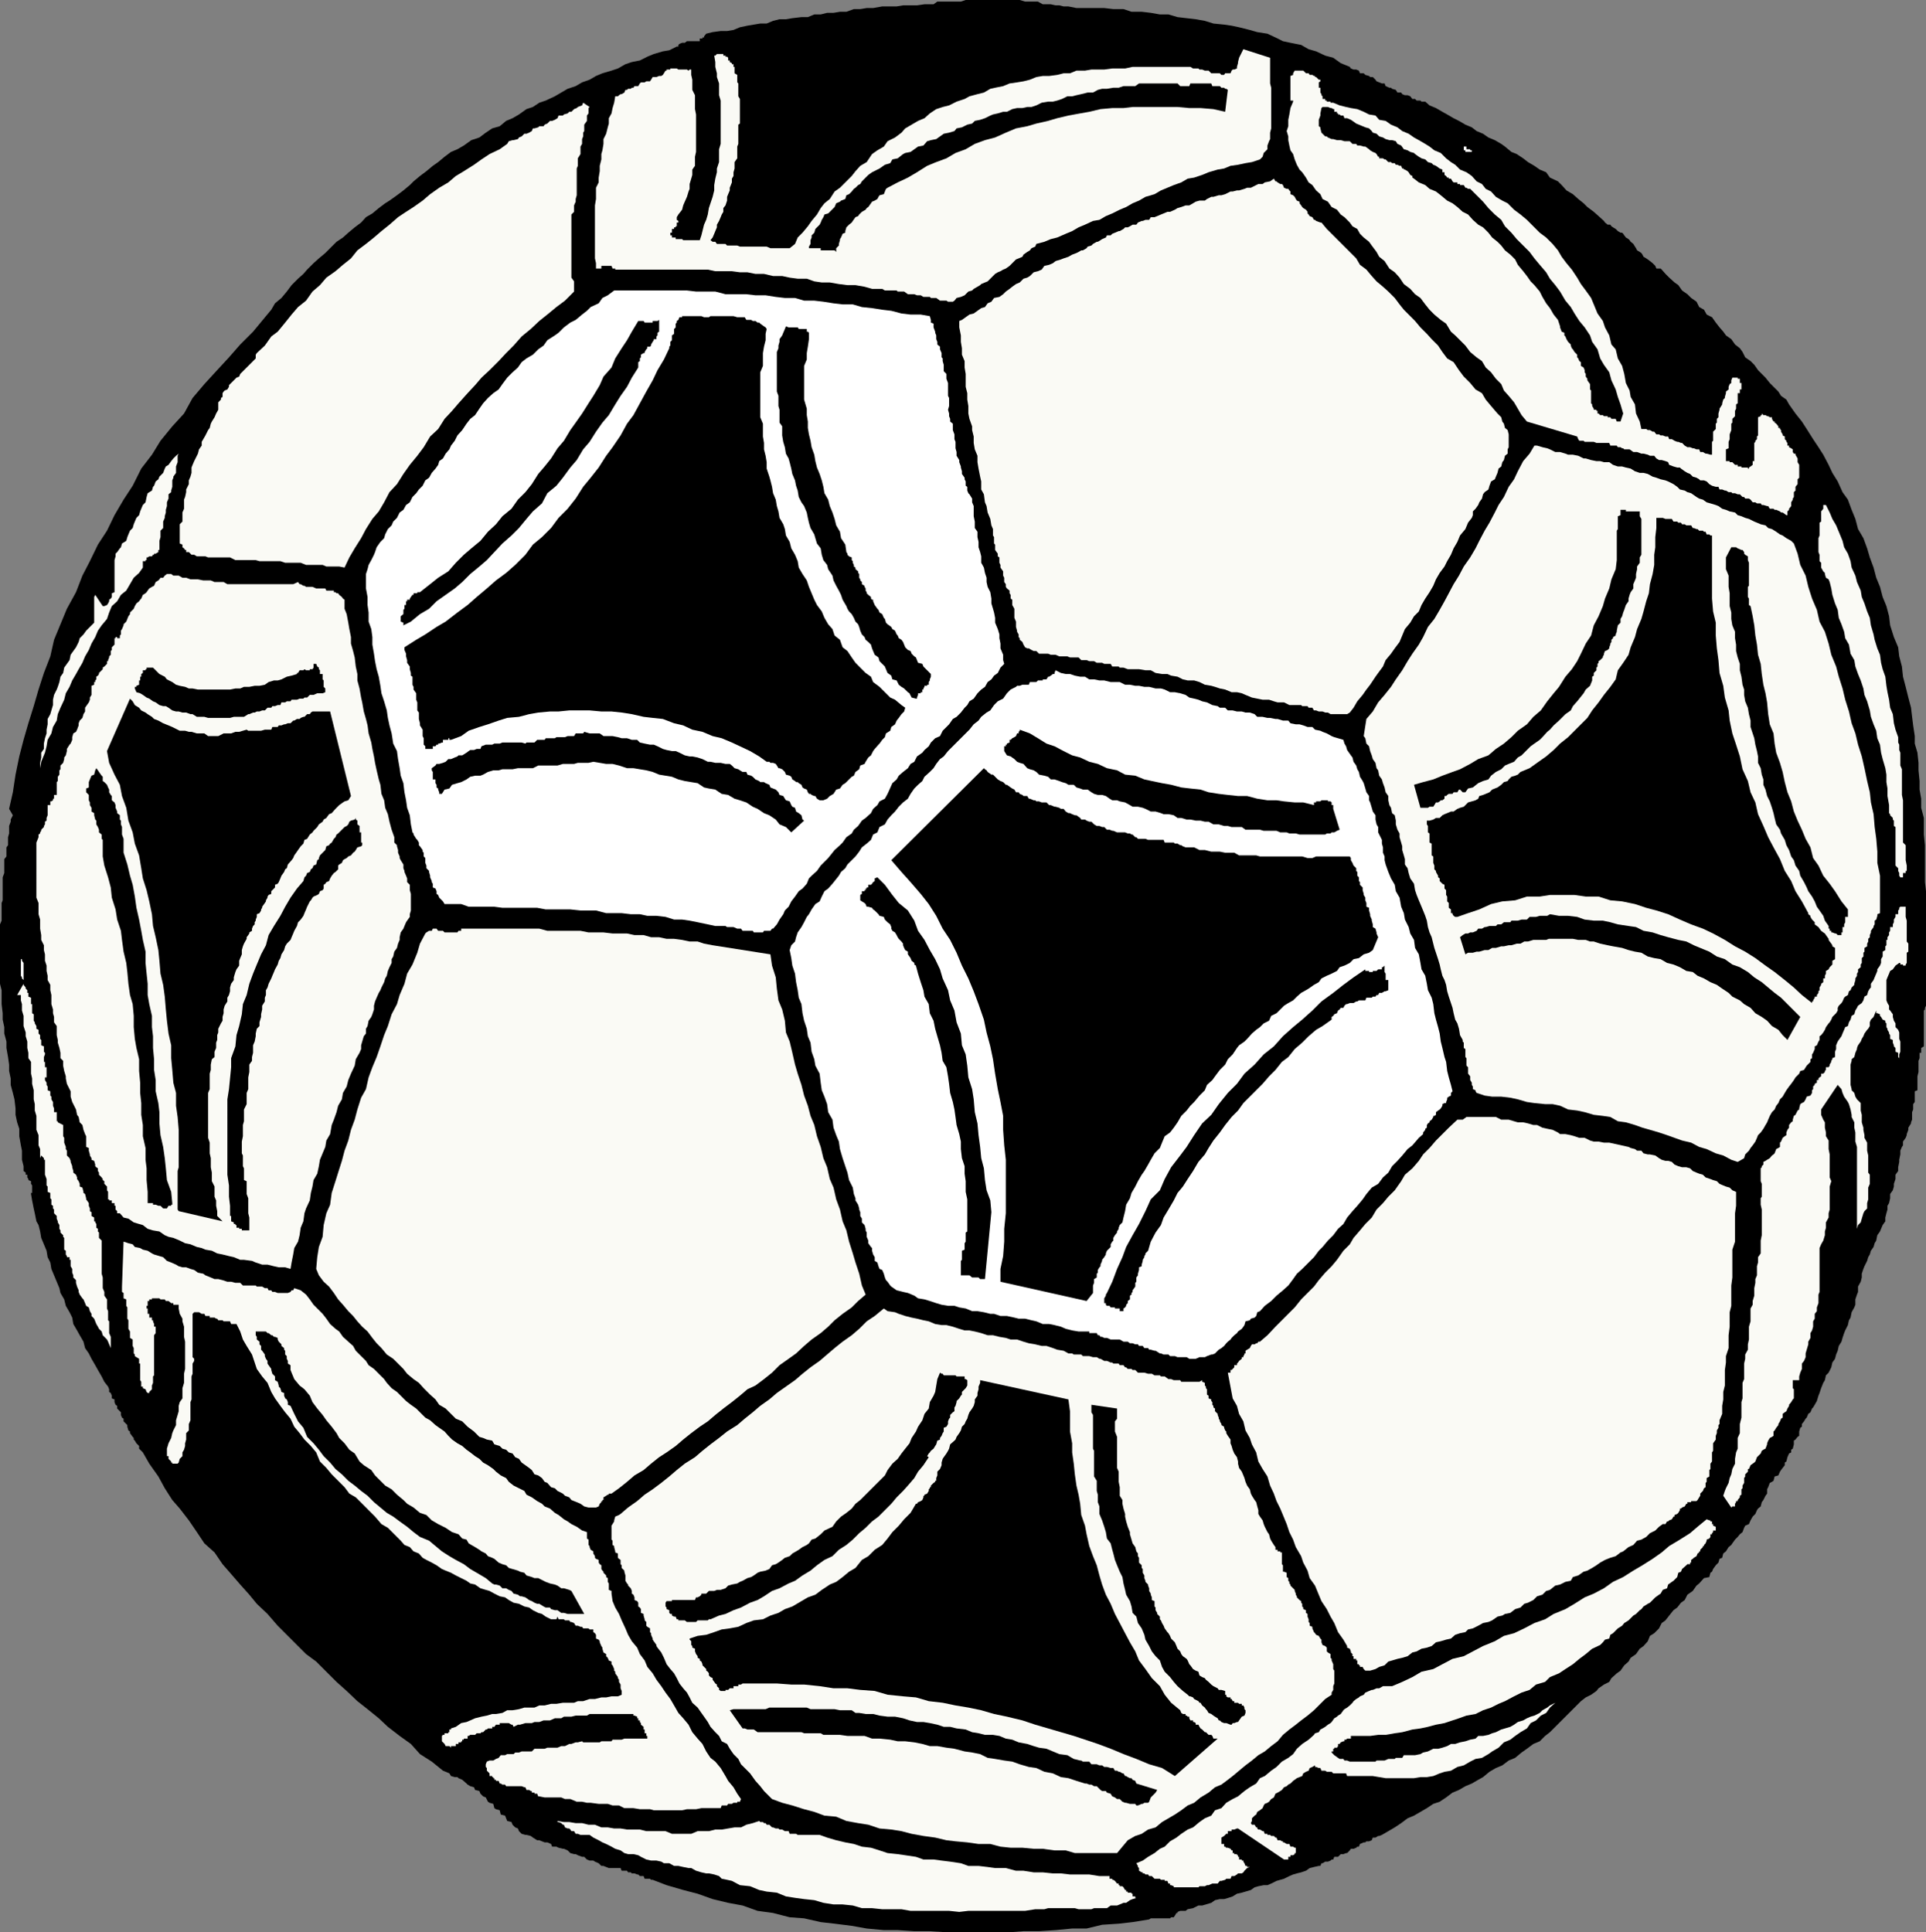 <svg xmlns="http://www.w3.org/2000/svg" width="360" height="361.199"><rect width="100%" height="100%" fill="#808080" stroke="none"/><path d="m252.3 12.5.2.3.5.2h.5l.5.2.203.5h.7l.3.3.7.2.199.198h.5l.5.5.199.301 1 .399h.5l.199.5.703.3H260l.203.2.7.203.3.5h.7l.199.297.5.203h.5l.5.199.398.5h.5l.3.3h.7l.203.2h.7l.8.7 1.2.5 1.199.698.898.5 1.203.7 1 .5 1.2.703 1.199.5.898.699 1.203.5 1 .7 1.2.5 1.199.698.699.5 1.199 1 1 .403 1.203.797.899.703L286.8 31l1 .7 1.199.5.703 1 1.5.698.7.7.898 1 1.2.702 1 .898 1 .801.703.7 1.2.898.898.8 1 .903.199.297.5.402h.5l.203.3.297.2.5.3.402.4.5.3h.301l.2.2.199.3.3.398.5.301.2.2.199.3.5.399.3.5.2.3.199.403.5.297.3.203.2.297.203.402.5.3.297.2.402.3.5.4.5.5.2.5h.8l.2.198.699.801.699.7 1 .902.703.5.7 1 1 .699.699.7 1 .698.5 1 .898.5.5.903 1 .5.703 1 .7.898.699.801.5.7 1 .698.699 1 .902.7.5.703.5 1 1 .699.7.7.699 1L330 70.597l.8 1 .7.703.902.898.5.801 1 .7.5.898 1.2 1.703 1.199 1.5.902 1.398 1.2 1.899 1 1.5L340.8 85l1 1.898.699 1.5 1 1.602.902 2 1 1.398.7 1.903L346.8 97l.5 1.898 1 1.7.699 1.902.5 1.7.703 1.898.5 1.902.7 1.7.5 1.898.699 1.703.5 1.898.199 1.7.699 2.199.8 1.902.2 1.7.5 1.898.203 1.902.5 1.898.5 2 .5 1.903.2 1.699.199 1.598.3 2V139l.5 1.7.2 1.898V144l.199 2v1.598l.3 1.703V151l.5 1.898V156l.2 2v6.898l.199 1.7V188l-.2.398v.301l-.198.2v6.699l-.5.3v.903h-.301v1l-.2.5v2.097l-.199.801v2.602l-.5.199v2l-.3.398v1l-.2.5v1.403l-.199.5V210l-.5.8v.4l-.3.8v.2l-.2.5-.5.698v.7l-.203.3-.297.7v.703l-.203 1v.398l-.2 1v.7l-.5.699v.8l-.3.903v.5l-.2.699-.5.7v.8l-.198.898-.301.5v.7l-.2.703-.199.797v.703l-.5.699-.3.7-.2.5-.5.698-.199 1-.3.5-.2.7-.5.703-.203.699-.297.5-.203.7-.5 1-.2.5-.3.898v.703l-.2.797-.5.902v1l-.198.5-.301.898v1l-.2.5-.5.903-.199 1-.3.5-.2.898-.5 1-.199.5-.3.899-.2.703-.5.797-.203.902-.297.7-.203.8-.5.7-.2.898-.5 1-.5.5-.198.902-.301.5-.399 1-.3.898-.2.5-.3 1-.399.7-.3.5-.2.203-.3.699-.403.3-.297.7-.203.2-.297.5-.402.5v.5l-.301.198-.2.7v.8l-.3.2-.398.5-.301.203V270l-.2.8-.3.2v.5l-.399.2-.3.698-.2.801-.3.2v.5l-.399.5-.3.402-.2.297-.3.703-.7.199-.203.8-.297.2-.402.2-.301.8-.2.398v.801l-.3.399-.398.8-.301.403-.2.797-.5.402-.199.3-.3.7-.5.5-.399.7-.3.698-.7.301-.203.399-.297.8-.5.403-.402.5-.5.5-.5.699-.2.3-.5.4-.5.8-.5.398-.199.801-.5.2-.199.699-.5.5-.5.703-.203.5-.297.199-.203.8-1 .2-.898 1-.5.398-.7 1-1 .7-.5 1-.699.5-.703.902-.7.5-.8 1-.7.898-.698.5-.5 1-.899.903-.8.5-.403 1-.797.898-.703.5-.7 1-1 .7-.398.699-.8.703-.7 1-.699.5-1 .898-.402.7-1 .5-1 .699-.399.5-1 .703-1 .5-.902.699-3.598 3.598-1.199 1.203-1 1-.902.699-1 1-1.2.5-1.199.898-1 .7-1.199 1-1.203.5-1.2.902-1.198.5-1.2.7-1.199 1-.902.5-1.2.698-1.199.5-1.199.7-1.203.5-1.2.902-1.198.8-1.2.4-1.199.8-1.203.7-1.2.698-1.198.5-1.2.903-1.199.797-1.203.703-1.2.699-.5.2h-.198l-.5.3h-.5l-.2.5-.5.2h-.5l-.199.198h-.3l-.7.301-.203.5h-.297l-.203.2-.5.199h-.5l-.2.3-.5.5h-.198l-.5.2h-.5l-.2.203-.3.297h-.7l-.199.5h-.3l-.2.203-.5.199h-.5l-.5.3H247l-.2.5h-.3l-.898.2-.801.2-.7.5-.898.3-.8.2-.7.198-.703.301-1 .5-1.398.399-1 .5-.7.3h-.699l-1 .2-.703.203-.7.5-1 .297-.698.203-.899.199-.8.5-.903.3-.7.2h-.8l-.898.2-.7.5-1 .3-.699.2H224l-1 .5-1 .198-.398.301h-1l-.5.2v.199h-.2l-.3.5-.2.3h-.5l-.199.2h-3.601l-.301.203-3.098.5-2.601.297-3.102.203-2.898.699h-2.7l-3.101.3-3.098.2h-2.902l-2.598.2h-11.8l-3.102-.2h-2.899l-3.101-.2h-2.598l-3.203-.3-2.797-.5-3.203-.402-2.598-.297-3.101-.703-2.7-.2-3.101-.8-2.898-.399-2.801-1-2.7-.5-2.898-.699-2.8-1-2.7-.7-3.101-.902-2.602-1h-.297l-.203-.199h-1l-.2-.5h-.698l-.301-.3h-.2l-.5-.2h-.5l-.199-.199h-.5l-.199-.3h-1l-.203-.5h-2.2l-1-.4h-.398l-.5-.5-.699-.3-.3-.2h-.7l-.5-.202-.5-.5h-.402L108 346.8l-.398-.203h-.301l-.7-.2-.5-.5-.699-.3h-.199l-.8-.2-.403-.199h-.797l-.203-.5-.7-.3h-.5l-1-.399h-.398l-.8-.5-.399-.3-.8-.2h-.2l-.703-.2-.5-.5-.2-.5-.5-.202-.5-.5-.198-.5-.801-.2-.399-1-.8-.199-.2-.8-.699-.2-.3-.199-.2-.8-.703-.2-.297-.2-.402-.8-.5-.2-.5-.5-.2-.5-.8-.202-.2-.5-.699-.2-.5-.3-.199-.2-.8-.699-.7-.3-.203-.2H85l-.7-.199-.3-.5-.7-.3-.5-.2-2.097-1.7-2.203-1.402L76.8 326l-2.097-1.5-2.203-1.7-1.7-1.6-2.097-1.7-1.902-1.5-2-1.902-1.899-1.7L61 312.5l-1.898-1.902-1.899-1.399L55.5 307.5l-1.898-1.902-1.7-1.7L50 301.7l-2-1.898-1.398-1.703-1.7-1.899L43 294l-1.398-1.602-1.5-2.199-1.899-1.699-1.402-2.102-1.5-2.199L33.6 282l-1.398-1.602-1.402-2.199L29.6 276l-1.699-2.402-1.199-2.098-.5-.5-.203-.2v-.5l-.5-.5-.297-.5-.203-.202v-.297l-.2-.203-.5-.7v-.3l-.3-.2-.2-.699v-.3l-.698-.7v-.5L22.8 265l-.2-.5v-.5l-.699-.7v-.5l-.3-.202-.2-.5v-.5l-.5-.2v-.5l-.199-.5-.3-.199v-.5l-.2-.5-.703-.898-.5-1-.7-1.203-.5-.899-.698-1.199-.5-1-.7-1-.3-1.2-.7-1.202-.5-.899-.699-1.199-.203-1.2-.5-1-.7-1.202-.3-1.2-.7-1.199-.198-.898-.5-1.203-1-2.399-.2-1.199-.5-1-.199-1.2-.5-1.202-.5-1.2L7.5 230.2l-.297-1.2-.402-.7-.301-1.5-.2-.902-.3-1.5-.2-1.199V223H6v-1.402l-.2-.297v-.5l-.5-.203v-.2l-.198-.3v-.5H4.8v-.399l-.399-.3V218l-.3-1.2v-1.702l-.2-1-.3-1.7V211l-.399-1.2-.3-1.402V207.2l-.2-1.699-.3-1.2L2 202.8v-1.202l-.297-1.399V199l-.203-1.402-.297-1.7V194.7l-.402-1.5V192L.5 190.598v-1.2L.3 187.7v-2.601l-.3-1.2v-11.097l.3-.703V168.8l.2-.5V164l.3-.8v-2.602l.403-.5v-1.7L1.5 158v-1.5l.203-.7v-1.402l.297-.8v-.399l.402-.8-.699-1.2.7-3.101.5-3.297.699-3.403.8-3.097.899-3.102 1-3.199.902-3.102 1-3.097 1.2-3.102.699-3.101L12.5 113.8l1.703-3.102 1.2-3.101 1.398-2.7 1.5-3.097L20 99.199l1.402-2.898 1.7-2.903 1.699-2.597 1.601-3.203 2-2.598L30 82.398l2.203-2.699 2.2-2.398L36 74.398l2.203-2.597 2.2-2.403 2.398-2.597 2.101-2.403L47.301 62l2.402-2.902 1-1.2.7-1.199 1.199-1 1-1.199.898-1.2 1.203-1.202 1-.899.7-.8 1.199-1.2 1-.898 1.199-1L62 46.098l.902-.899 1.2-.8 1-.899 1.199-1 1.199-.902.902-1 1.2-.7 1.199-1L72 38l.8-.5 1.403-1 1.2-.902 1.199-1 .699-.7 1.199-1L79.703 32l1.2-1 1-.7 1.199-1 1.199-.902 1.199-.5 1.203-.699 1.399-1 1.5-.5 1.199-.898L92 24l1.402-.402 1.2-1 1.199-.5 1.199-.7 1.402-1 1.2-.398 1.199-.8 1.199-.4 1.703-.8 1.2-.7 1.199-.702 1.5-.5 1.199-.7 1.402-.5 1.2-.699 1.199-.5 1.699-.5 1.199-.398 1.402-.801 1.2-.402 1.5-.297 1.398-.703 1.203-.5 1.7-.5 1.199-.2L126.5 8.7h.3v-.3l.2-.2.5-.199h.5l.402-.3h2.399v-.5h.5V7h.3v-.2l.399-.5 1.203-.3 1.5-.2h1.2l1.199-.202 1.199-.5 1.402-.297 1.2-.203 1.199-.2h1.199l1.199-.5 1.203-.3h1.2l1.199-.2L149.8 3.2h1.2l1.203-.5h1.2l1.199-.3h1.199L157 2.2h1.203l1.399-.5h1.199L162 1.5h1.203l1.7-.3h2.699L168.8 1h2.601L172.8.8h1.699l.703-.5h4.399l.898-.3h10.102l1 .3H194l.902.5h1.5l.899.2H198l.8.2h.903l1.5.3h5.2l1.699.2H210l1.5.5h1.902l1.7.198 1.699.301h1.601l1.7.5 3.398.399 1.703.3 1.598.5 2 .2 1.402.203 1.399.297 2 .5L235 6l1.902.3 1.5.7 1.399.7 1.402.3 2 .398 1.399.801 1.398.399 1.703.8 1.5.403 1.399 1 1.699.699"/><path d="m206.902 5.098.7.5.5.203h.699l.5.199h1.199l.703.3h3.399l.699.5h5.3l1 .2h1.602l.797.2h.402l.801.5.399.3h1l.5.2.699.198V8.7H228v.5h.3v.899h.5v.5h.2v.203h-3.398l-.2-.203h-2.199l-.203-.2h-1.398l-.5-.3h-1.5l-.2-.5h-.699l-1.203.5h-3.398l-.7.3h-2.199l-.902.2h-3.399L206 10.8h-2l-.898.5h-2.2l-.902.297h-1.2l-.8.203h-.898l-1.2.199h-1l-1.199.5h-.902l-1.2.3-1 .2-.699.2h-1.199l-1 .5-1.203.3-1.2.2-1.398.698-1.699.301-1.203.399-1.398.8-1.5.403-1.7.797L175 18l-1.2 1-1.398.7-1.5.698-1.199 1-1.203 1-1.7.903-1.198.699-1.399 1L163 26l-1.2.898-1.198 1.2-1.2.703-1.199 1.5L157 31.5l-1.2.7-2.398 2.398-1.199 1.203-1 1.398L150 38.4l-.898 1.199-1.2 1-1 1.703-1.199 1.199-.703 1.2-8.2-.7.302-1.2.199-.8.5-.902.199-1.2.3-1 .2-1.199.3-.898.403-1.203v-1l.297-1.2.203-.699v-1.2l.5-1.2.2-1v-1.202l.3-1.2v-3.3l.2-1V18l-.2-1.2v-1.902l-.3-1.199v-.898l-.2-1.203-.5-1v-1.2l1-.199.899-.5 1-.3.699-.2 1-.199 1.199-.3h.902l1-.5 1.2-.2h.699l1-.2h1.199l.902-.5h1.2l1-.3h2.199L158 5.8h1.902l.899-.202h3.402l1.2-.5h2.199L168.8 4.8h.902l1.2-.203h.699l1.199-.2h3.402l1.2-.5h8.398l1.199.5h4.3l1 .2h4.102l1.2.203h3.101l.899.297h5.3"/><path fill="#fafaf5" d="M237.402 10.8v4.798l.2.8V24l-.2.8V26l-.199.398-.3.801v.7l-.7.699-.203.703-.5.5-1.5.5-1.2.199-1.398.3L230 31l-1.2.5-1.198.2-1.7.5-1.199.5-1.5.5-1.203.198-1.2.7-1.398.5-1.199.5-1.203.5-1.2.703-1.698.5-1.2.699-1.199.5-1.203.7-1.2.5-1.398.698-1.199.5-1.203.7-1.2.203-1.5.699-1.198.5-1.2.7-1.199.5-1.601.698-1.2.301-1.199.5-1.5.399-.203.5-.7.3-.3.403-.5.297-.7.5-.198.402-.7.3-.5.2-1.199 1.2-.703.5-.5.198-.5.301-.5.2-.5.3-1.398 1.399-.5.203-.7.297-.199.203-.5.297L182 54l-.297.3-.703.2-.7.7-.698.3-.801.2-.399.5-.3.198h-.899l-.3-.199h-1.2l-.703-.5h-1l-.2-.199h-1.198l-.5-.3h-.7l-.5-.2h-1.199l-.703-.5h-1.2l-.198-.2h-2.2l-.5-.3H163l-1.398-.402-1.7-.297h-1.5l-1.601-.203-1.7-.297h-1.5l-1.398-.203-1.402-.5h-1.7l-1.5-.2-1.398-.3H144.5l-1.7-.399h-1.597l-1.5-.3h-1.402l-1.5-.2h-3.098l-1.402-.3H115v-.2h-.5l-.2-.5h-1.898v.5h-1v-1l-.199-.898v-9.903l.2-1.199v-2.101l.5-1v-.899l.199-1.199v-1l.3-1.2v-1l.2-.702.199-1.2V26l.5-1 .3-1.2.2-.702v-1l.5-.899.199-1 .3-1L115 18h.5l.203-.2.297-.202h.203l.5-.297.2-.5h.3l.2-.203h.5l.199-.2h.3l.2-.3h.699l.3-.5.2-.2h.699l.3-.199h.7l.203-.3.297-.5h.703l.5-.2h.399l.3-.199.2-.3.3-.5h.2V13h.699v-.2h1.199l.3.2h1.602l.301.2.2-.2h.3v1l.2.898v1.903l.5 1v2.597l.199 1v7l-.2.903V31l-.5.7v1l-.199.698-.3 1v.903l-.2.5-.3 1-.403.898-.297.7-.203.8-.7.899-.3.5v.5l.3.203v.297h-.3v.703h-.2v.199h-.3v.3h-.398v.7h-.301v.5h.3v.398h.7v.301h1.199l.203.2h3.098l.3-.899.2-.8.3-1.2.399-.902.3-1 .2-1.2.3-.898.403-1.2.297-1.202v-1l.203-1.2L134 32.2v-.7l.402-1.2v-2.402l.301-1v-8.097l-.3-1v-2.203l-.403-1.2V13.7l-.297-1.199v-.902l-.203-1.2h.203l.297-.3h1.203v.3h.399v.2h.3l.2.203v.5h.3v.297l.399.203V12h.3v.5h.2v1.2l.5.3v1.398l.199.2V18l.3.5v4.598l-.3.203v3.597l-.2.5v2.2l-.5.703V31.5l-.198.7v.698l-.301.5v.7l-.399 1v.5l-.3.703-.2.5v.699l-.3.898-.399.5v.7l-.3.5-.2.5-.3.703L134 42v.5l-.297.7-.203.5-.297.698-.402.5.402.301h.5l.297.399h1.602l.3.3h1.899l.5.2h5l.699.3h3.602l1-.8.5-1.2.898-.898 1-1.2.703-1 1-1.202.7-1.2.699-.898 1-.8.898-1.4 1-.702 1.203-1.2 1-1 .7-.898.898-1 1.199-.7 1-1.5 1-.702 1.203-.7.7-1 1.398-.699 1.199-.898.703-.801 1.2-.7 1.199-.702 1.199-.5 1-.899 1.199-.8 1.203-.399 1.2-.3 1.398-.7 1.5-.5.902-.5 1.5-.402 1.2-.297 1.199-.703.898-.2 1.5-.3 1.203-.5 1.399-.2 1.199-.199 1.199-.3 1.203-.5 1.2-.2h1.199l1.5-.199 1.199-.3H200l1.203-.5h1.598L204 13h2.402l1.5-.2h2.399l1.402-.3H222.5l.5.3h1l.203.2h.5l.5.2h.7l.5.5H228l.3.3h.5l.2-.3h1l.203-.5.2-.2h.3l.5-.2v-.3l.2-.7v-.202l.199-.797.8-1.602 5 1.602m9.398 4.097v.301l-.3.2v1h.3v.902l.2.297v.203l.203.199v.5h.5v.3H248v.2h.703v.2h.5l1.2.5 1.199.3.898.2 1.203.198 1.2.5 1 .5 1.199.2.699.8 1.199.2 1 .703 1.203.5.899.699 1.199.5 1 .7.902.5 1.2.698.8.5.899.7 1.199.5 1 1 .902.703.797.5.902.898 1.2.5 1 .7.898 1 1 .5.703.902 1 .5.899 1 1.199.699 1 .5L283 39.2l1.203.898 1.2 1 1.199 1.203L287.8 43.5l1.199.898 1.203 1.2 1 1.203.7 1.199.898 1.2 1 1.198 1 1.5.699 1.2.902 1.203 1 1.398.5 1.2.7 1.699 1 1.402.398 1.2.8 1.5.403 1.698.797.903.402 1.699.801 1.398.399 1.5.3 1.7.7 1.402.199 1.2.8 1.398.2 1.703.699 1.5.3 1.398h.903l.297.2h.402l.5.3h.301l.399.5h.5l.3.2h.399l.5.199h.5l.199.5h.5l.5.3.5.2h.203l.5.203h.2l.5.5.5.297h.5l.5.203h.199l.5.199h.5l.199.5h.5l.5.3h.2l.703.2H320v-2.402l.203-.2V80.7l.5-.5v-1l.2-.199v-.7l.3-.3v-.7l.2-.702v-.2l.5-.8v-.2l.199-.699.3-.3v-.2l.2-.699v-.3l.5-.4v-.5l.199-.5.3-.202v-.5l.2-.5h1v.203h.402v.797h.297V72.8h-.297v.699h-.402v1.898l-.301.2v.8l-.2.403v1l-.5.5v.7l-.198.2v1.198l-.301.801v.899l-.2.5V83.8l-.5.199v2.2h.7v.198h.5l.5.5h.5v.301h.699v.2h1.203v.199h.2v-.2l.3-.199.399-.3v-.7h.3V82.8l.2-.203v-.2l.3-.3v-.5l.2-.2V78l.5-.2v-.202h.199V77.3l.3.297H330l.3.203h.2l.3.199h.403v.3l.297.5h.203v.2l.297.2.402.5v.3h.301v.2l.2.198v.301l.3.5v.2l.399.199v.5l.3.3v.2l.2.203v.5h.3v.297l.399.203.3.199v.5l.2.3h.3v.2l.399.7v.698l.3.5V89.3l-.3.297v.902l-.398.5v.7l-.301.3v.898l-.2.301v.2l-.3.5v.699l-.399.5v.203l-.3.297v.703h-.2l-.699-.5h-.3l-.2-.203L332 95.3h-.297l-.203-.203h-.7l-.3-.5h-.2l-.698-.2h-.301l-.2-.3h-.699l-.3-.2h-.5l-.399-.5-.3-.199h-.7l-.203-.3h-.297l-.5-.5h-.402l-.5-.2h-.5l-.2-.199h-.5l-.5-.3h-.199l-.5-.2h-.5l-.199-.5h-.5l-.703-.2-.5-.3-.5-.5-.5-.2h-.7l-.198-.202-.5-.297-.7-.203-.5-.5-.5-.2-.5-.3-.699-.5-.203-.2h-.5l-.7-.199-.8-.3-.2-.5-.5-.2-.698-.199h-.5l-.5-.3-.399-.5h-.8L308 85l-.797-.2h-.402l-.801-.3h-.7l-.698-.5h-1l-.2-.2h-.199l-.3-.202h-.5l-.2-.297H301l-.2-.5h-2.398l-.5-.203h-1.699l-.203-.2h-.797l-.203-.3-.2-.5-9.398-2.797-1-1.203-.699-1.2L283 75.2l-1-1.2-.898-1-.5-1.2-1-1-.899-1.202-1-.899L277 67.5l-1-.7-1.2-1-.898-1.202-1-1-.902-.899-.797-.699-.902-1.5-1-.7-1.2-1-.898-.902-.8-1-.903-1.199-1-.699-.898-1-1.2-.902-.8-1.2-.899-1-1-.699-.902-1.398-1-.801-.5-.902-.899-1.2-.5-.699-1-.8-.699-.7-.5-.898-.902-.5-.5-.703-1-1-.7-.5-.699-.899-1-.5-.699-1-1-.5-.402-.898-.801-.703-.7-1-.698-.5-.5-.899-.7-1-.5-.5-.5-.898-.402-1-.297-1-.5-.703-.203-.899-.2-1V25.5l-.3-1 .3-.902v-1.2l.2-1 .203-1.199.5-1.199v-.2h-.5v-4.6l.5-.2v-.3l.297-.5h1.602l.5.5h.5l.199.3h.5l.3.2h.2v.198H246l.5.5h.3"/><path d="m229.5 16.8-.5 4.098-2.2-.5-2.398-.199h-2.101L220.1 20h-8.398l-1.703.2h-2.098l-2.199.198-2.101.5-1.7.301-2.199.399-2.101.5-1.7.5-2.199.5-1.703.5-2.098.402-1.902.8-2 .9-1.898.5-1.899.698-1.703 1-1.898.7-1.7 1L175 30.3l-1.7.699-1.898 1.2-1.699 1-1.902.898-1.899 1-.3.203-.399 1-.8.199-.2.3-.203.4-.5.3-.5.2-.2.3-.5.7-.3.198-.2.301-.698.399-.5.5-.2.3-.5.2-.5.703-.199.297-.5.402-.5.5-.203.7v.3l-.5.2-.297.698-.203.301v.2l-.2.699v.3l-.5.5v.7l-.3-.297h-2.598v-.403h-2.199v-.3l.297-.5v-.7l.203-.5V44l.5-.5.2-.7.8-.8.2-.402.199-.5.3-.5.2-.5.699-.2L156 38.7l.3-.699.7-.3.203-.2.797-.3.203-.7.5-.2.5-.5.399-.5.3-.202.5-.5.399-.2.3-.5 1.2-1.199.699-.5 1-.5.402-.199 1-.7 1-.3.399-.7 1-.202 1-.797.402-.203 1-.2 1.399-1 1-.199.699-.8.699-.2 1-.199.703-.5.7-.5 1-.2 1-.3.398-.5 1-.2 1-.5.902-.202.5-.5 1-.2.899-.3 1-.5.5-.2.898-.199 1-.3h.703l1-.5.899-.2h1L192 20h.8l.903-.3 1-.5 1.2-.2h.898l.8-.2.899-.3 1-.5h.902l.801-.2.899-.202 1.199-.297h1l.902-.5.797-.203h.902l1.2-.2h1l.898-.3h2.203l.7-.5h7.199l.5.5h1.699l.199-.5h3.902l.2.5H228l.3.3h.5l.2.2h.203l.297.203"/><path fill="#fafaf5" d="m110.203 20-.203.2v1l-.297.398v1l-.5.703V24.5l-.203.3v.7l-.2.5v.898l-.3.5v1.403l-.5.797V31l-.2.5v5l-.198.7v.5l-.301.698v1.2l-.5.5v11.8l.5.7V54.5l-1.7 1.7L104 57.397l-1.7 1.403-1.5 1.2-1.597 1.5-1.703 1.398-1.5 1.7L94.602 66l-1.399 1.5-1.703 1.7-1.5 1.398L88.8 72l-1.398 1.5-1.699 1.898-1.203 1.403-1.398 1.5-1.2 1.898-1.5 1.399-1.199 2L78 85.199l-1.398 1.7-1.2 1.699-1.199 1.902-1.402 1.5-1 1.898-1 1.7L69.6 97l-1.199 1.898-.902 1.7-1.2 1.902-1 1.7-.898 1.898-1-.2H61l-.7-.3h-3.097l-1-.399h-2.902l-.899-.3H48.5l-.7-.2H44l-1-.5h-4.098l-.5-.199h-1.601l-.5-.3h-.5l-.5-.5h-.5v-.4h-.2l-.199-.3-.3-.2v-.5l-.5-.202V98l.5-.5v-1.7l.3-.702v-1.7l.2-.5L34.8 92v-.5l.5-1v-.7l.3-.702.2-.7v-1l.199-.5.3-.699.7-1.398.203-.801.5-.7v-.702l.297-.5.402-.7.5-1 .301-.398.2-.8.199-.4.5-.8.3-.7.399-.702v-1.399l.5-.5v-.3l.3-.2V73.5l.2-.3.2-.2.5-.2.3-.5V72l1.403-1.402.5-.2.2-.5L47.8 67v-.7l.2-.3 1.5-1.402 1.203-1.7 1.2-.898 1.398-1.7 1.199-1.5 1.203-1.402 1.5-1.199 1.2-1.699 1.398-1.2L61 51.899l1.703-1.199 1.399-1.199 1.5-1.2 1.199-1.5 1.601-1.202 1.5-1.2 1.399-1.199L72.8 42l1.601-1.402 1.5-1 1.399-.899L79 37.5l1.402-1.2 1.7-1.202 1.699-1 1.402-1.2 1.5-.898 1.899-1.2 1.398-1 1.5-1 1.902-.902 1.399-1 .3-.5.7-.199H96l.8-.199.2-.3.5-.2.5-.5h.402l.5-.2.5-.3.2-.5h.3l.7-.2.199-.202h.8l.2-.297.5-.203.5-.5h.402l.5-.2.5-.3.2-.5h.8l.2-.2.699-.199.3-.3h.399l.5-.5.5-.2L108 20l.8-.3.2-.5 1.203.8"/><path d="M269.602 31.7v.5H270v.5l.3.198.2.301h.3v.2h.403l.297.5.203.199h.7v.3h.5v.2h.699l.3.5h.2l.3.203h.399L276 36.5l1.203 1.2 1 1.198 1.2 1.2 1.199 1 .699 1.203L282.5 43.5l1 1.2 1.203 1.198 1.2 1.2.898 1.203 1 1.199L289 50.898l.703 1.2 1 1.203.899 1.199 1 1.7 1 1.198.699 1.2.902 1.402 1 1.2 1 1.5.399 1.198 1 1.403.5 1.699.699 1.2 1 1.398.402 1.5L302 72.8l.402 1.398.5 1.399.5 1.703-.5 1.5h-.699l-.203-.5h-.797L301 78h-.5v-.2h-.7l-.198-.202h-.5l-.301-.297h-.2v-.5h-.199v-.203h-.5v-.2l-.3-.5v-.3l-.2-.2V73l-.199-.2v-1l-.5-.702V70.8l-.3-.403v-.5l-.2-.3v-.399l-.203-.5-.5-.3v-.7l-.297-.199L295 67l-.2-.2v-.5l-.5-.5-.3-.5-.2-.202-.198-.5v-.2l-.5-.5-.301-.5-.2-.5-.199-.199v-.5l-.5-.199-.3-.8V61l-.399-1.2-.8-1-.7-1.202-.703-.899-.7-1.199-.5-1-1-1.2-.698-.702-.7-1-.699-.899-1-1.199-.5-1-.902-.902-1-.797-.7-.903-.699-.699-1-.8-.699-.899-1-1-.902-.5-1-.902-.899-1-1-.5-1-.899L271.5 38l-1-.5-1.2-1-.898-.7-1.199-.5-.8-.702-1.2-.5-.902-.7L264 33.2v-.3l-.398-.2-.301-.5-.2-.199-.5-.3h-.199v-.2h-.3l-.2-.5h-.3l-.399-.2h-.3l-.2-.3h-.5l-.203-.2h-.5l-.5-.5h-.2l-.3-.202h-.7V29.3h-.198l-.301-.5-.2-.203-.5-.2-.5-.3-.199-.2-.699-.5h-.3l-.7-.199h-.5l-.203-.3h-.7l-.5-.5h-1l-.698-.2h-.7l-.699-.199h-.3l-.7-.3-.203-.2h-.297l-.5-.5-.203-.2-.2-.8v-.2l-.3-.202v-1.2l.3-.8v-.399l.2-1 .203-.199h1l.5.2h.2l.3.198h.2v.5h.5v.301h.199v.2h.3l.2.199h.5l.199.5h.5l.699.3.3.2.7.5.5.203.703.297.5.203.7.199.5.5.199.3.699.2.5.5.699.2.5.3.703.2h.5l.7.198.3.5.7.301.5.7.699.199.5.3.699.2.199.203.703.5.5.297.7.203.5.5.699.199.3.3.5.2.7.5.5.2"/><path fill="#fff" d="M275.102 28.098v.3h-1.2v-.3h-.3v-.7h.5v.5h.699v.2h.3"/><path d="M283.203 32.898h1l1.2 1.2L286.8 35.3l1.199 1 1.203 1.199 1.2.898 1.199 1.2 1.199.8 1.199 1.2 1.203.902 1.5 1.2 1.2 1 1.199.898L300.5 46.8l1 .797 1.402 1.203 1 .898 1.399 1 1.199 1.2 1.203.902 1.2 1.199 1.199 1 2.398 2.398 1 .7.902 1.203 1 1.199 1.2 1.5 1 .898 1.199 1.5.902 1.403 1 1.199.7 1.2-3.602 13h-.7l-.5-.5h-.5l-.199-.302h-.699l-.3-.199h-.7L314 80h-.297l-.203-.3h-.7l-.3-.5h-.7l-.198-.2h-1l-.2-.2h-1.199l-.8-1.202-.2-1.2L308 75.2l-.297-1.2-.703-1.2-.2-1.202-.3-1.2-.7-1.199-.198-1.5-.301-.898-.7-1.5-.199-.903-.8-1-.2-1.199-.5-1.199-.699-1.2-.703-1.202-.297-1-.402-1.2L300 55.2l-.398-.898-.801-1.203-.899-1-.5-1.2-.699-.699-.703-1.398-.797-.801-.902-1.2-.7-.902-.8-1-.899-1.199-.699-.898-.8-.301-.7-.5-.203-.7-.5-.202-.2-.7-.8-.3-.2-.5-.698-.399-.301-.5-.7-.3-.199-.7-.5-.199-.5-.7-.5-.3-.199-.7-.703-.202-.297-.5-.703-.5L279.902 32l-.5-.3-.5-.2-.5-.7-.199-.3-.703-.7-.5-.202-.7-.297-.3-.5h1l.203.5h.5v.297h.5l.2.203h.3v.5h.2l.5.199.199.3h.3v.2h.2l.699.7h.3l.2.3.5.2H282l.3.5.2.198h.703"/><path fill="#fafaf5" d="m247 41.598 1 1.203L249.203 44l3.098 3.098L253.5 48.3l.703 1.199 1.2.898 1 1.2.898 1 1.199 1 1 .902 1.203 1.2.899 1.198.8 1 1.2 1.2.898.902 1 1.2 1.203 1.198.899 1 1.199 1.2.8 1.203.899 1.2 1.203.7 1 1.5.899 1.198 1.199 1.2 1 1.203L277 73.5l.703 1.2 1 1.198 1.2 1.403.699.699.199.8.3.4.2.8.5.398.199.801v2.399l-.2.402v.8l-.5.4-.198.8-.301.398-.2.801-.5.399-.199.8-.3.7-.2.5-.699.402-.3.8-.2.7-.703.5-.297.398-.203.801-.5.7-.2.5-.5.699-.5.5v.703l-.198.5-.7.898-.5 1.2-1 1.199-.5 1.203-.699 1.199-.5 1.2-.703 1.198-.5 1-.898 1.2-.7 1.203-.5 1.199-.699 1.2-.8 1.198-.7 1.2-.5 1.203-.902.898-.7 1.2-1 1.199-.5 1.203-.5 1.199-.898 1.2-.703 1-1 1.198-.5 1.2-.898 1.203-.5.699-1 1.5-.7.898-.699 1-1 1.2L253 132.3l-.7.898-.5.301h-3.097l-.5-.3h-.5l-.5-.2h-.703l-.5-.2h-.398l-.301-.5h-.7l-.199-.3h-1l-.199-.2H241l-1-.5h-1.2l-.698-.202-.899-.297H236l-1-.203-1-.2-1.2-.5-.698-.3-.899-.2h-1l-1.203-.5-1-.199-.898-.3-.7-.2-1.199-.199-1-.5-1-.3H222l-.898-.2-1-.5-1.2-.2-.699-.3h-1l-1.203-.2-.898-.5h-1l-1.2-.202h-2.101L210 124.8h-.7l-.198-.203h-1.2l-.3-.5h-1.2l-.402-.2h-1l-.5-.3h-.898l-.5-.2h-1l-.5-.5H200l-.5-.199H198l-.7-.3h-.898l-.5-.2h-1.699l-.5-.5h-.5l-.402-.199-.5-.3H192l-.398-.2-.301-.5-.2-.5-.5-.402v-.297l-.199-.203v-.5l-.3-.5v-.2l-.2-.699v-1l-.3-.699v-1.7l-.399-.702v-1l-.3-.2v-.699l-.2-.3v-.5l-.5-.399-.203-.3v-.5l-.297-.4v-.8l-.203-.402v-.797l-.5-.703v-.5l-.2-.399v-1l-.3-.199v-.5l-.5-.7v-1l-.2-.202v-1.2l-.198-.3v-1.2l-.301-.699-.2-1.199-.5-1.2-.199-1.202-.3-.7-.2-1.5-.5-.898V90l-.199-.902-.3-1.5-.2-1.2V85.2l-.5-1.199-.203-1.2v-1.202l-.297-1.2V79.7l-.5-1.398-.203-1v-1.403l-.2-1.199v-1.2l-.3-1.2v-2.402l-.2-1.199V67.5l-.5-1.2v-1.202l-.198-1.2V62.7l-.301-1.5V60l.5-.2.699-.5.703-.5.797-.202.703-.5.7-.5.699-.2.5-.699.699-.3.5-.7 1-.199.699-.5.5-.5.703-.5.5-.402.7-.5.699-.297.699-.703.699-.2.5-.3.703-.7.797-.199.703-.3.5-.7.899-.199.699-.3.5-.4 1-.3.5-.2.902-.3.7-.402.8-.297.399-.203.5-.297h.3l.7-.403.199-.3.699-.2.3-.3.7-.399h.203l.5-.3.297-.2.703-.3.2-.399h.699l.3-.3.5-.2.7-.3h.199l.699-.4.3-.3h.5l.403-.2.5-.3h.7l.3-.402.7-.297h.199l.5-.203h.699l.3-.5h.7l.5-.2.699-.3.5-.2.703-.3h.5l.899-.399.5-.3.699-.2.8-.3h.7L223 38l.5-.3.703-.2h1l.399-.3.8-.4h.399l1-.3h.5l.699-.2 1-.5h.402l.801-.202h.399l1-.297.5-.203h.699l1-.5.402-.2H236l.402-.3 1-.2.7-.5.3.5h.2l.199.2.5.3h.3l.2.2.199.5.5.203h.3l.2.297.203.203v.5l.5.199.297.3.203.4.2.3.5.2v.3l.3.398.2.301.199.2.5.3.3.399v.3l.2.2.199.3.5.2.3.5h.2l.199.203.8.297h.2"/><path fill="#fff" d="m173.8 59.098.2.703v.5l.5.199v.7l.3.8v.2l.2.5v.698l.203.5v.5l.5.403v.5L176 66v.8l.203.2v.5l.2.7v1.198l.5.5v.903l.3.797V74l.2.398v1.5l-.2.7.2.703v.5l.199.5v.5l.5.398v1.2l.3.8v.899l.2.5V83.8l.199.699v.7l.5.8v.398l.3.801v.2l.2.699v.5l.5.703v.297l.199.402v.8l.3.2v.7l.2.5.203.198.5.801v.7l.297.699V96.5l.203 1v1.2l.5.698v1l.2.903v1l.3.898.2.801v1.2l.5.898.199 1 .3.902v.8l.2.9.5 1 .199 1.198v.903l.3 1 .2.699.199 1v.898l.5 1.2.3 1v.703l.2 1v.898l.5 1.2v1l.203.699-.703.703-.5 1-.7.5-.5.699-.698.5-.5.898-.7.5-.699.7-.703 1-.797.5-.402.703-.5.5-.7.898-.8.801-.7.398-.699 1-1.199 1.2-.5 1-.902.402-.801.8-.398.7-.801.7-.399.5-1 .698-.5 1-.699.403-.5.797-.902.703L168 145l-.398.7-.801.698-.899 2-.5.903-1 .5-.402.699-.797.7-.402.8-1 .898-.7.5-.699 1-.8.7-.399.703-1 .699-.703 1-.5.5-1 .898-.398.5-.801 1-.899.903-.5.5-.699 1-1 .898-.5.5-.402 1-.801.899-.7.5-.698 1-.7.902-.5 1-.699.7-.3.698-.7 1-.5.903-.703.797h-.2l-.3.402h-1.2l-.198.3h-1.7l-.199-.3h-1.902l-.301-.402h-.7l-.698-.297h-1.2l-.3-.203h-1.899l-1.402-.297-1.899-.403-1.5-.3-1.402-.2H126l-1.598-.5-1.699-.199H121l-1.398-.3h-1.7l-1.699-.2h-2.902l-1.899-.5H108.5l-1.898-.199H102l-1.598-.3h-6.5l-1.5-.2h-4.8l-1.399-.5h-3.101l-.301-.5-.7-.7-.199-.5-.3-.202v-.5l-.2-.5-.5-.2v-.699l-.199-.3v-.2l-.3-.699v-.3l-.2-.7v-.2l-.5-.5v-.5l-.203-.5v-.902l-.297-.3v-.7L79 159.2v-.3l-.5-.7-.2-.199v-.5l-.3-.5-.2-.2-.5-.8v-.2l-.198-.202-.301-1.5-.2-1.7-.5-1.398-.199-1.402-.3-1.5-.2-1.7-.5-1.398-.199-1.402-.3-1.7-.2-1.5L73.5 139l-.297-1.902-.402-1.5-.301-1.399-.2-1.398-.5-1.703-.5-1.5-.198-1.399-.301-1.699-.399-1.402-.3-1.5-.2-1.399-.3-1.699v-1.402l-.2-1.5-.5-1.399V114.5l-.199-1.402v-1.5l-.3-1.598v-2.7l.3-.902.2-.8.5-.899.5-1 .199-.5.3-.898.7-1 .699-.703.199-.7.5-1 .703-.699.297-.699.703-.7.5-1 .7-.5.5-.902.699-.5.5-1 .699-.699.5-.699.699-.7.5-1 .703-.5.5-.902.7-.8.5-.7.199-.699.699-.5.5-.898L84 84l.3-.7.7-.902.5-1 .902-1 .801-1.199.7-.898.898-.703.8-1.2.7-1 .902-1 1-.898 1-.7.7-1 .898-1.202 1-1 1-.899.699-1 .902-.699 1.2-.7 1-1 1-.702.699-1 1.402-.899.7-.5 1-1 1.199-.898 1-.5 1.199-1 .902-.703.7-.7 1.5-.699.699-1 1-.5 1.199-.898h13.601l1.7.199h3.601l1.899.5h3.898l1.703.2h1.899l1.898.3 1.703.2h1.899l1.699.5h1.902l1.7.198 1.898.301 1.699.2h1.902l1.7.5 1.898.199 1.902.3 1.7.2 1.898.5 1.703.203h1.899l1.699.297"/><path d="m143.3 61.5-.198.898v1.2L142.8 64.8l-.2 1.2v2.398l-.5 1.2V78l.5 1.2v2.398l.2 1.203V84l.3 1.2.2 1.198v1.2l.5 1.5.199.703.3 1.199.2 1.2.5 1.198.203 1.2.297 1 .203 1.203.7 1.199.3.898.2 1.2.699 1.203.3 1.199.7 1.2.5 1.198.199 1.2.699 1.203.8 1.199.403 1.2 1 2.398.5 1 .899 1.203.5 1.199.699 1.2.8.898.399 1.203 1 .797.5 1.402.902.7.801 1.198.7 1 .898.903 1 1 1 .699.402 1 1.2.898 2 2 .898.403 1.199 1 .703.5L169 133l-.5.5-.5.7-.398.5-.301.698-.7.5-.199.7-.8.5-.2.703-.5.5-.5.699-.199.2-.703.8-.297.398-.402.801-.5.399-.5.8-.2.403-.8.297-.2.703-.699.5-.3.699-.399.2-.8.8-.403.398-.5.301-.5.7-.7.199-.5.8-.698.403-.5.5-.7.297h-.699l-.5-.297-.3-.5h-.2l-.5-.203-.203-.2h-.297l-.203-.3-.2-.5-.5-.2-.3-.199-.2-.5-.5-.3-.198-.2h-.301l-.2-.199-.5-.3-.199-.5-.3-.2-.7-.2-.199-.5-.5-.5-.5-.202h-.203l-.297-.5-.203-.297-.5-.203h-.5l-.2-.2h-.5l-1.398-1-1.699-1-1.902-.898-1.5-.7-1.899-.8-1.699-.402-1.902-.797-1.899-.403-1.699-.8-1.703-.399-2.098-.8-1.902-.2-1.7-.199-2.198-.5-1.899-.3-1.902-.2h-1.899l-2.199-.2h-3.8l-2 .2H102.8l-2.2.2-1.699.3L97 134l-2.2.2-1.597.5-2 .698-1.601.5-2 .7-1.399 1-1.902.703H84V138h-.2v.3h-1v.5h-.198l-.5.2h-.2v.2h-.3l-.2.3h-.5v.5H79.5v-.5l-.297-.3V138l-.203-.402v-1.2l-.5-.8v-.399l-.2-.8v-1.2l-.3-.398v-1.5l-.2-.5v-1.203l-.5-.7v-.5l-.198-.398v-1.5l-.301-.2v-.5l-.2-.702v-.5l-.5-.7v-.5l-.199-.699v-.5l-.3-.699v-.5l2.199-1.402 1.699-1 2.102-1.399 1.699-1L85.5 114.5l1.902-1.402 1.7-1.5L91 110l1.703-1.5 1.899-1.402 1.699-1.5 1.902-1.899 1.399-1.898 1.699-1.403L103 98.7l1.402-1.898 1.7-1.703 1.5-1.899L109 91l1.402-1.7 1.5-1.902 1.399-2.199 1.199-1.601 1.5-2.2 1.203-2.199 1.2-1.601 2.398-4.399L122 71.098l.902-1.899 1.2-2 1-2.101V64.8l.199-.203v-.7l.3-.3v-.899l.399-.3V61.5l.3-.3v-.7l.2-.2V60l.3-.2.2-.5h.5v-.202h3.602l.5.203h.898l.3-.203h4.302l.699.203h1.402l.297.5h.902l.301.199h.5l.399.3h.3l.2.2.699.5.3.2.2.3"/><path d="M123.203 59.8V62l-.3.2v.5l-.2.198v.5h-.5v.2l-.203.3-.297.5v.2l-.203.203h-.5v.297l-.2.203-.3.5V66h-.2l-.5.3v.5l-.198.2v.5l-.301.2v1l-1.2 1.898-.898 1.703L116 74l-1 1.598-1.2 2L112.603 79l-1.2 1.7-1.199 1.898L109 84l-1.2 2-1.198 1.398-1.399 1.903L104 90.8l-1.7 1.398-1 1.899-1.698 1.5-1.2 1.402L97 98.7l-1.398 1.398-1.7 1.5-1.5 1.601L91 104.7l-1.398 1.2-1.7 1.402-1.5 1.5L85 110l-3.398 2.398-1.399 1.403-1.703 1-1.7 1.398-1.398.7v-.5l-.5-.2v-1l.5-.398V114l.2-.2v-.702h.3v-.7h.2v-.3h.5v-.2l.199-.3.3-.399h.2v-.3H78v-.2h.5l1.902-1.5 1.5-1.199 1.899-1.2 1.402-1.6 1.5-1.5 1.399-1.2 1.699-1.402 1.402-1.7 1.5-1.398 1.2-1.5 1.699-1.402 1.199-1.7L98.203 92l1.2-1.5 1.199-1.902 1.199-1.399L103 85.7l1.203-1.898 1.2-1.403 1.199-2 1-1.398 1.199-1.7L110 75.399l.902-1.398 1.2-2 .699-1.602 1.5-1.699L115 67l1.203-1.902 1-1.5.899-1.598 1.199-2h1l.199.3h1.5V60h.902l.301-.2m17.199 1.7v1.398l-.199 1.7v10.601l.2 1.399v2.601l.3 1.5v1.7l.2 1.402v1.398l.3 1.7.399 1.199.3 1.5.2 1.402.5 1.398.199 1.5.3 1.403.2 1.199L144 98l.3 1.398.7 1.2.5 1.203.703 1.699.5 1.2.7 1.198.5 1.403.199 1 .5.898.5.5.199 1 .5.899.5.8.5.903.402 1 .297.5.703.898.5 1 .5.5.399.899.5 1 .5.902.5.5.699 1 .5.7.699.698.5 1 .703.7.5.703.7.699.5 1 .699.5.5.898.699.5.5 1 .699.7 1 .703.402.699.801 1-12 13.398-2-1.398-2.101-1.2-1.7-1.202-2.199-1.2-2.101-1.199-2.2-1-2.101-1.199-2.399-.902-2-.7-2.101-1-2.399-.699L127.5 134l-2.2-.8-2.398-.4-2.402-.8-2.398-.2-2.399-.5-2.402-.202-2.399-.297-2.101-.203H104l-2.398.203-2.399.297-2.402.203-2.2.5-2.398.5-2.402.699-2.2.5-2.398.898-2.101 1-2.2 1-.199-.5v-.3l-.3-.399-.2-.5V134l-.5-.5v-1.7l-.203-.702V125.8l-.297-.5v-1.203l-.203-.5v-.2l-.5-.5v-.5h.5v-.199l.203-.5.297-.199.203-.3h.5l.2-.2.3-.5.2-.2.5-.3.199-.402.3-.297h.2l.5-.203.199-.297.3-.203h.2l.699-.7h.3l.2-.3v-.399l.5-.3h.203l.297-.2.203-.3.5-.2.2-.5.3-.199.5-.3.7-.4.699-.5 1-.5.699-.5.902-.5.797-.702.703-.5.7-.7 1-.5.398-.699 1-.5.5-.699.699-.902 1-.5.402-.7 1.5-1.5.7-.898.699-.5.5-1 1-.7.402-.702.797-.7.402-.5.801-1 .899-.699.5-.699.699-.7.5-1 .699-.5.703-.702.797-.7.402-1 1-.898.7-1 .5-1 .699-.902 1-1 .5-.899.699-1 .5-1 .703-1.199.7-.7.699-.902.5-1 .699-1.199.5-1 .699-.898.5-.703.703-1.2.5-1 .5-1.199.5-1 .7-.898.5-1.203.699-.7.199-1.199.699-1 .3-1.199.5-1 .7-1.2.203-1.202.7-.899.3-1.199h1.7l.398-.3h8l.402.3h1.2"/><path d="M151.203 63.398 151 64.801 150.8 66v1.2l-.5 1.198V74.7l.5 1.7v1.199l.2 1.203V80l.203 1.2.297 1.198.203 1.2.5 1.402.2 1.2.3 1.198.5 1.2.399 1.203.3 1.199.2 1.2.699 1.198.3 1.2.5 1.203L156 97l.3 1.2.7 1.198.203 1.2.797 1.203.203 1.398.2.301v.2l.3.3.5.2v.5l.2.198v.301l.199.399v.3l.3.2v.3l.5.403v.297l.2.203V108l.199.3v.2l.3.3v.4l.5.3v.2l.2.3v.398l.199.301v.2l.3.3.5.399v.3l.2.2h.203v.3l.297.7.5.703.203.199.2.5.5.3.3.7.2.2.199.698.3.301.7.5.199.399.5.3.3.7.2.203.199.5.5.297.3.402.2.5.203.5.5.5.5.2.2.5.5.5.3.198.399 1 .8.2.2.5.199.203L174 126v.5l-.2.5v.2l-.198.3v.5h-.301v.2h-.5v.198l-.2.301v.2h-.199v.5h-.3v.199h-.5v.3l-.2.5v.2h-.199l-.8-.2-.403-.8-.297-.2-.703-.699-.5-.3-.5-.399-.398-.8-.801-.2-.2-.7-.699-.5-.3-.702-.2-.5-1-1-.199-.7-.703-.5-.297-.699-.203-.5-.2-.699-.5-.5-.5-.402-.198-.5-.5-.5-.301-.7-.2-.699-.199-.5-.5-.5-.3-.699-.399-.7-.5-.5-.3-.5-.2-.5-.703-1.202-.297-.899-.402-.8-.5-.899-.5-1-.2-.902-.8-1.2-.2-.8-.699-.899-.3-1-.2-1.199-.699-.902-.3-1-.2-.7-.703-1.199-.297-1-.203-.898-.2-1-.5-1.203-.5-.7-.5-1-.198-1.199-.301-.898-.2-1-.5-1.203-.199-1-.3-1.2-.2-.699-.5-.898-.199-1.203-.3-1-.2-1.2V79.7l-.5-.699v-2.402l-.203-.7V74l-.297-.8v-7.4l.297-.702v-.5l.203-.7v-.5l.5-.699.2-.5.3-.699.2-.5.5.2h1.699l.199.3h1.5v.5H151l.203.2v1.198"/><path fill="#fafaf5" d="m312.8 90.5.7.5.5.5.902.2.5.3.7.2 1 .698.5.301.699.2.699.5.703.199 1 .3.5.2.7.5.699.203.699.297 1 .203.5.5.699.199.703.3.7.2 1 .5.5.2.699.3.898.2.5.5.703.198.797.5.703.5.5.2.7.5.898.5.5.5.699 1.902.5 2.098 1 2 .5 2.101.703 2.2.899 2.101.5 2.2 1 1.898.699 2.203.5 2.097.902 2.2.5 1.902.7 2.2.5 2.1.699 2.2.5 2.2.699 1.898.5 2.101.699 2.2.5 2.199.5 2.402.5 2.098.203 1.902.5 2.2.2 2.398.3 2.203.2 2.398v2.102l.5 2.398v7l-.5.2v.3l-.2.7-.3.199v.703l-.2.297v.203l-.5.699v.3l-.203.5v.4l-.297.3v.5l-.203.398v.5l-.5.301v.7l-.2.199v.703l-.3.297V180l-.2.3v.5l-.5.4v.5l-.198.3v.398l-.301.5v.301l-.2.7v.199l-.5.5-.199.5-.3.203-.2.699-.5.3-.199.2-.3.7-.2.3-.5.5-.203.398v.5l-.297.5-.203.2-.5.5-.2.5-.3.5-.2.203-.5.699-.198.5-.301.5-.399.5-.3.2v.698l-.2.301-.3.7-.399.199v.5l-.3.703-.2.297v.703l-.3.199v.5l-.7.7-.5.8-.703.2-.2.5-.698.698-.301.5-.5.7-.399.5-.5.703-.3.5-.399.699-.5.5-.3.7-.403.5-.297.698-.5.5-.402.7-.301.703-.2.5-.3.5-.398.699-.5.7-.5.5-.2.5-.3.698-.5.7-.399.5-.3.5-.7.703-.203.699-.5.3-.7.4-1.198-.4-1.5-.8-1.399-.402L319 214.8l-1.398-.403-1.5-.8-1.7-.399-1.402-.5-1.398-.5-1.5-.5-1.7-.5L307 210.8l-1.398-.5-1.7-.5-1.5-.203L301 208.8l-1.398-.203-1.7-.2-1.699-.5-1.402-.3-1.7-.2-1.5-.699-1.398-.3h-1.402l-2-.2-1.399-.199-1.699-.5-1.402-.3-1.7-.2h-1.699l-1.402-.2-1.5-.5-.2-.3v-.2l-.5-.202v-.5l-.198-.297v-.403l-.301-.5v-.699l-.399-.5V199.5l-.3-.3v-1.4l-.2-.202v-1.5l-.3-.2v-1l-.2-.199v-.3l-.5-.899-.199-1.2-.3-1-.403-.702-.297-1.2-.203-1-.297-.898-.402-1.2-.301-1-.2-1.202-.3-.899-.398-.8-.301-1.2-.2-.898-.3-1-.399-1.203-.3-.899-.2-.8-.3-1.2-.399-.898-.3-1-.2-1.203-.3-.899-.403-1-.5-1.199-.297-.7-.402-1-.301-.902-.2-1.199-.698-1-.301-1-.2-.898-.5-.703v-1l-.199-.7-.3-1v-.699l-.2-.699-.3-1v-.7l-.399-.702-.3-1v-.7l-.2-1-.5-.398-.203-1-.297-.5-.203-.902v-.797l-.5-.703-.2-.899-.3-.8-.2-.7-.5-.699-.198-1-.301-.402-.2-1-.5-.7-.199-.699-.3-.8-.2-.899-.5-.5-.199-1-.3-.402.5-3.2 1.199-1.398 1-1.7 1.199-1.402 1.199-1.5.902-1.398 1.2-1.7 1-1.702.898-1.399 1.203-1.699.797-1.402.902-1.899 1.2-1.5 1-1.699.898-1.602.8-1.5.903-1.699 1-1.601.899-1.7 1.199-1.699 1-1.699.699-1.402 1-1.899.902-1.5 1-1.898.7-1.403 1-1.5L282 91l1-1.402.703-1.5 1-1.899 1.2-1.398.898-1.5h.5l1 .297.902.203.5.199 1 .5h.899l1 .3.5.2H294l1 .2 1 .5h.402l1 .3 1 .2h.7l.699.198h1l.699.5.902.301h.801l.7.2.898.199.8.5.899.3h.703l.797.2.902.5.7.203.8.297.899.203.5.199 1 .5M33.402 84.8l-.199.4v1.198l-.3.801v1.2l-.5.699v.203l-.2.5V91l-.203.7v.3l-.5.398v.801l-.297.7v.699L31 95.3v.5l-.2.699v.3l-.3.7v1.2l-.5.5v1.198l-.2.7v1.703h-.198v.398l-.5.301H28.8v.2h-.2l-.199.3h-.5l-.3.2h-.2v.5h-.199v.198h-.5v1.2l-.703 1-1 .902-1.398 2.398-1 .801-.7 1.2-1 .902-.5 1.199-.402 1.2-1 1.198-.7 1-.5 1.2-.698 1.203-.5 1.199-.7 1.2-.5 1.198-.699 1.2-.5.902-.703 1.2-.5 1.198-.7 1.2-.3 1.203-.7 1.5-.5 1.199-.198 1.2-.7 1.198-.3 1.2-.7 1.203-.199 1.199-.3 1.2-.7 1.698-.203 1.2v-1l.203-1v-.899l.5-.699v-1l.2-1 .3-.902v-.7l.2-1v-1l.5-.898.199-.7.3-1v-1l.2-.902.5-1 .199-.5.3-.898.2-1 .5-.7.199-1 .5-.702.5-.7.203-1 1-1.398.5-1 .2-.7.699-.702.5-.7 1.5-1.5v-4.8l.199-.399 1.402 2.102h.297l.5-.203.203-.297.2-.403v-.3l.3-.2.2-.3v-.7l.5-.199v-6l.199-.699v-.5l.3-.3.5-.7.2-.2.199-.702.8-.5.2-.7.199-.5.3-.699.5-.5L25 98l.203-.5.297-.7.5-.5.203-.702.2-.5.3-.7.5-.5.2-1 .199-.699.8-.5.2-.699.199-.2.3-.8.5-.402.2-.5.699-.7.3-.8.2-.399.5-.3.5-.7.402-.5.5-.5.5-.398M341.3 94.398l.7 1.403.5 1.199.703 1.2.5 1.198.7 1.7.3 1.203.7 1.199.5 1.398.199 1.2.699 1.5.3 1.203.7 1.597.199 1.2.5 1.203.5 1.5.5 1.199.203 1.398.5 1.7.2 1 .5 1.601.5 1.2.199 1.5.3 1.199.5 1.402.2 1.7.199 1.198.3 1.403.2 1.5.5 1.199.199 1.7.3 1.198.5 1.403v1l.2.398v1l.203.5v2.399l.297.703v4.797l.203 1v7.902l.5.5v2.8l.2 1v1h-.2v.4h-.5v.8h-.5l-.203-.3v-.5l-.2-.4v-.5l-.5-.5v-7.202l-.3-.2v-1l-.2-.199v-.3l-.5-.5v-.2l-.198-.199v-1.5l-.301-1.7v-1.402l-.2-1.199v-1.398l-.199-1.203-.5-1.7-.3-1.199-.2-1.5-.5-1.199-.199-1.402-.5-1.2-.5-1.398-.203-1.2-.5-1.702-.5-1.2-.2-1.199-.5-1.5-.5-1.199-.5-1.402-.198-1.2-.7-1.199-.3-1.699-.7-1.2-.199-1.202-.5-1.399-.5-1.199-.203-1.5-.5-1.2-.5-1.6-.2-1.2-.3-1.2-.2-.5-.5-.3-.198-.7v-.202l-.301-.297-.399-.703v-.899l-.3-.3v-1.2l-.2-.5v-2.601l.2-.5v-2.399l.3-.199v-1.902l.399-.5v-.7h.5"/><path d="M306.5 95.598v.902l.3.5v6.7l-.3.5v1l-.5.698v.5l-.2.903V108l-.198.5-.301.7v.8l-.5.7-.2.5-.199.698v.5l-.5.7-.3.902-.2.5-.199.7-.3.5v.698l-.5.5-.2 1v.2l-.203.5v.203l-.5.297v.203l-.297.297V120l-.203.3v.2l-.2.5v.2l-.3.3-.5.2-.2.5v.198l-.198.301v.2l-.5.5-.301.199v.3l-.2.2v.5l-.199.203v.5l-.5.5v.5l-.3.199v.7l-.399 1-.8.698-.403.7-.797 1-.402.5L294 132l-.398.8-1 .7-1.2 1.2-1 .898-.699.8-.5.403-.902 1-.5.5-1 .699-.7.5-1.699 1.7-.699.398-.703.8-1 .403-.7.297-.698.703-1 .5-.899.699-.5.7-1 .3-.902.398-1 .801-.899.2-.5.699h-.5l-.5-.5h-.199l-.3.5h-.7l-.203.3h-.7l-.3.2-.2.203h-.3v.5l-.398.297h-.301l-.2.203-.3.199h-.399l-.3.5-.2.3h-.699l-.3.2H265.5l-1.2-4.3 1.7-.5 1.902-.5 1.7-.7 1.898-.7 1.402-.5 1.899-1 1.5-.902 1.902-.699 1.399-1.199 1.5-1 1.398-1.2 1.203-1.202 1.7-1.2 1.199-1.398 1.398-1.2 1.203-1.702 1.2-1.5 1-1.2 1.199-1.898 1.199-1.402 1-1.5.699-1.399.902-1.898 1-1.5.5-1.903.899-1.699.8-1.898.399-1.403.8-1.898.403-1.7.797-1.902.203-1.699v-5.5l.2-.3V96.5l.5-.2v-1h1v.298h2.597"/><path d="M320 100.098v11.8l.203 2.403.5 2.097v2.403l.2 2.398.3 2.2.2 2.402.699 2.398.3 2.2.7 2.402.199 1.898.5 2.399.699 2.101.703 2.2.5 2.402 1 2.199.5 2.098.899 1.902.5 2.2 1 2.198.898 2.102 1 1.898 1.203 2.2.899 2.203 1.199 1.898.8 1.899 1.2 1.902 1.199 2.2v.198l.402.301v.2l.301.5.5.5v.402l.399.297.3.203.2.297.3.402.399.3.3.2.2.3.5.7v.2l.199.3.3.398.2.301v.2l.5.3v2.102l-.5.297v.703l-.5.5-.2.398-.5.301v.5l-.198.398v.5h-.301v.7l-.399.3v.2l-.3.5v.5l-.2.203v.297l-.3.402v.3h-.399v.2l-.3.5v.2h-.2v.3l-1.902-1.5-1.5-1.402-1.7-1.399-1.898-1.5L330 180.5l-1.898-1.402-1.899-1.2-1.902-1-1.899-1.199-2.199-1.199-1.902-.902-2.2-.797-2.101-.903-2.2-1-2.198-.699-1.899-.5-2.101-.699-2.399-.5-2.203-.2-2.2-.702h-2.398l-2.101-.297h-4.598l-1.902.297h-2.399l-2.199.703-2.402.199-2.098.5-2.203 1-2.098.7-2 .698H272l-.297-.199-.203-.3v-.2h-.297V170l-.402-.3v-.9l-.301-.3v-.902l-.2-.297v-.903l-.3-.3v-.7l-.398-.199-.5-.5v-.5L268.8 164v-.3l-.399-.7v-.2l-.3-.3v-.7l-.2-.5v-1.202l-.3-.2V157.7l-.399-.199v-1.7l-.3-.202v-1.2l-.2-.3v-.7h.5l.7-.199.5-.3h.699l.5-.5.398-.2.5-.199.703-.3h.5l.7-.5.5-.2.699-.2.8-.8.7-.2.699-.202.5-.297.199-.5.703-.203.5-.2.7-.3.5-.5 1-.399.699-.5.5-.5.699-.199.199-.3.5-.5.703-.2.5-.2.5-.5 1.7-.702 1.398-1 1.699-1.2 1.402-1.199 1.2-1.199 1.5-1.2 1.199-1.202 1.199-1.2 1.203-1.199.899-1.398 1.199-1.5 1-1.403 1.199-1.5 1-1.398.402-1.7 1-1.402 1-1.5.399-1.398.8-1.902.399-1.5.8-1.899.403-1.398.5-1.903.5-1.5.2-1.699.5-1.898.3-1.703V103.7l.2-1.398v-1.903l.199-1.699v-1.898h1.199l.5.199h1.199l.3.5h.7l.203.2h.5l.2.3h.5l.3.2h.899l.3.5h.2l.5.198h.199l.3.301h.7l.199.2h.3l.2.5h.5l.203.199H320"/><path d="m318.3 101.598-.5.902v1.2l-.198 1.198v7.2l.199 1.203v2.398l.5 1.2v1.199l.199 1.203.3 1.199v1.2l.2 1.198.5 1.2.203 1.203v1.199L320 128l.203.7.5 1.198.2 1.2.3 1.203.2 1.199v1.2l.5 1.198.199 1.2.3.902.2 1.2v1.5l.5 1.198.199 1.7.5 1.203.5 1.398.199 1.2.703 1.199.297 1.203.5 1.199.203 1.398.7 1.2.699 1.5.5.902.5 1.5.699.898.699 1.5.5.903.703 1.5.5.898.7 1.5.8 1.2.7 1.199.5 1.203.699 1.199.5 1.2.699 1.198.5 1.2.902 1.203.7 1.199.5 1.2.699 1.198.5 1.2-1.399 5-.703-.2-.297-.3-.5-.399-.402-.3-.5-.2-.7-.3-.3-.399-.5-.5-.399-.3-.5-.4-.3-.3-.7-.2-.5-.3-.402-.7-.5-.202-.297-.297-.703-.403-.2-.3-.698-.2-.5-.699-.5-.3-.5-.2-.5-.3-.399-.399-.5-.3-.703-.2-.297-.3-.5-.4-.703-.3-.7-.2-.198-.3-.5-.402-1.2-.5-1-.7-1.199-.5-1.203-.699-1.2-.3-1.198-.7-.899-.5L314 169.5l-2.398-1-1.2-.2-1.199-.5-1.203-.202-1.2-.297-1.198-.203-1.2-.5-1.199-.2-1.703-.3h-1l-1.398-.2-1.2-.5H295.5l-1.5-.199h-6.2l-1.198.2h-2.899l-.203.5h-.5l-.7.199h-.3l-.2.3h-.698l-.301.2h-.2l-.699.5h-.5l-.5.203h-.5l-.199.297h-.5l-.5.203h-.703l-.2.5h-.5l-.5.199h-.5l-.398.3h-.5l-.3.2h-.2l-.5.5-.199-.7v-.3l-.3-.7v-.202l-.403-.5v-.5l-.297-.5v-.2l-.203-.5v-.5l-.297-.199V164l-.402-.3v-.7l-.301-.2v-.3l-.2-.7v-.202l-.3-.797v-.203l-.398-.5v-.899l-.301-.3V158l-.2-.5v-2.402h.2l.3-.5.399-.2h.3l.2-.3.703-.5h.297l.203-.2H272l.402-.199.5-.3h.5l.2-.5h.3l.2-.2.699-.199h.3l.2-.3h.5l.199-.5h.5l.5-.2h.203l.297-.2.203-.3h.7l.3-.5h.2l.5-.2h.199l.3-.202h.7l.199-.797.3-.203.2-.2.699-.3.3-.5.2-.2h.703l.297-.199.203-.5.7-.3.3-.2.2-.199.699-.3h.3l.2-.5.699-.2.3-.2.2-.5.699-.3h.3l.5-.2.403-.202.297-.5.203-.297.5-.203.2-.2.8-.5.2-.3.199-.2.3-.199.5-.5.2-.3.199-.2.8-.199.2-.5.5-.3.5-.2.699-.7.5-.3.402-.2.301-.702.5-.297.2-.203.5-.2.5-.8L300 134l.5-.8.3-.2.2-.7.5-.3.5-.7.203-.202.2-.297.5-.403.3-.8.2-.2.199-.699.8-.3.2-.399.199-.8.5-.9.5-1 .199-.702.5-1 .3-.899.403-1 .5-.5.297-.898.203-1 .2-.703.5-1 .3-.899.2-1 .199-.898.5-.801.3-.902.2-1.2v-1l.199-.898.5-.8v-.9l.3-1v-.902l.2-1.199v-7H312v.5h1l.5.2h.703v.3h1v.2h.7v.5h.5v.199h.199v.3h.699v.2h.3v.5h.2v.203l.5.297"/><path d="m327.203 113.3.399 1.9.3 1.698.2 1.903.3 1.699.2 1.898.5 1.7.199 1.902.3 2 .399 1.598.3 1.703.2 2.199.3 1.898.7 1.7.203 1.902.297 1.7.703 1.898.5 1.703.399 1.898.5 1.899.699 1.703.5 1.898.699 1.7.8 1.699.7 1.703.902 1.597.5 2 1 1.403.899 1.898 1.199 1.5 1 1.399 1.203 1.902 1.2 1.5v1.398h-.5v1l-.2.403v.5h-.3v1h-.2v.5h-.703l-.297-.301H343l-.5-.2h-.2v-.3h-.3v-.402h-.2v-.5l-.698-1-.301-.899-.7-1-.5-.699-.398-1-.5-.902-.703-1-.297-.7-.5-1-.703-1.199-.2-.898-.698-1-.301-1-.5-.703-.399-1.2-.5-.898-.3-1-.7-1.2-.199-.702-.703-1-.297-1.2-.203-.898-.297-1-.402-1.2-.5-1-.301-1.202-.398-.899v-1l-.301-.898-.2-1.203-.5-1v-1.2l-.199-1-.3-1.199-.2-1.199-.3-.902-.399-1.2V134.7l-.3-1.199-.2-1.2-.5-1.202-.203-1.2v-1l-.297-.898-.203-1.5-.297-1.2v-1.202l-.402-1.2-.301-1.199v-1.2l-.2-1.2v-1.202l-.5-1.2-.198-1.199V114.5l-.301-1.2v-2.402l-.2-1.199v-2.101l-.5-1.2V104.2l1-1.898h.899l.3.199.7.3h.203l.297.4v.3l.203.2.5.3v.7l.2.5v4.3l-.2.2v1.898l.2.3v1.2l.3.203"/><path fill="#fafaf5" d="m55.703 108.8.297.4h.203l.5.3h.2l.3.2h1.2l.699.3H60.8l.199.398h1.402v.301h.301l.2.2h.3l.2.3.5.399.199.3.3.2v1.703l.399 1 .3 1.597.2 1.2.3 1.5v1.203l.399 1.398.3 1.2.2 1.699.3 1.402v1.2l.403 1.5.297 1.698.203.903L68 133l.402 1.398.301 1.2.2 1.5.5 1.703.199 1.199.3 1.398.2 1.2.3 1.402.399 1.7.3 1 .2 1.698.5 1.2L72 151l.5 1.2.3 1.398.403 1.5.5 1.402v1l.5.5v.2l.2.698v.5l.3.7v.3l.2.403.5.797v.703l.199.5V163l.3.7.2.5v.698l.5.5v1l.199.7v3.101l-.2.7v.5l-.5.699-.199.3-.3.7-.2.5-.5.703-.199.898v.5l-.3.7-.2.8-.5.7-.203.902-.297.5V180l-.402.8-.301.7-.2.898-.3.5-.2.7-.5 1-.198.5-.301.5-.399.902-.3.7-.2.8v.7l-.3.898-.2.5-.5.703-.199 1-.3.5v.898l-.403.5-.297 1-.203.7v.699l-.297.703L66.5 198l-.2 1.2-.698 1.5-.5 1.198-.301 1.2-.7 1.203-.199 1.199-.699 1.2-.3 1.198-.5 1.403-.403 1-.297 1.699-.703 1.2-.2 1.198-.5 1.2-.5 1.203-.198 1.199-.301 1.398-.7 1.2-.199 1.203-.3 1.199-.2 1.398-.699 1.5-.3.903-.2 1.5-.5 1.199-.203 1.398-.297 1.2L55 233.3l-.2 1.199-.3 1.5-.2 1.2-1-.302h-1.198l-.899-.199-1.203-.3h-1L47.8 236l-.698-.3-1.5-.2h-.7l-1.199-.5-.902-.2-1.2-.3-1-.2-1-.5-1.199-.202-.699-.297-.902-.203-1.2-.5-1-.2-1-.5-1.199-.5-.902-.199-.7-.3-1-.7-1.198-.199-1-.3-.899-.7-.703-.2-1-.3-1-.7-.898-.202-.7-.797h-.5v-.403l-.3-.3v-.7h-.2v-.5h-.5v-.5h-.5v-.199h-.199v-1.398L20 222.5v-.7l-.5-.5v-.5l-.297-.202v-.2l-.203-.3-.5-.5v-.399l-.2-.3v-.5l-.3-.2-.2-.199v-.3l-.198-.7-.5-.2v-.3l-.301-.5v-.2l-.2-.702v-.5l-.5-.2v-2l-.199-.398-.3-.8-.2-.9-.5-.5-.199-1-.3-.402-.2-1-.5-1L13.5 206l-.297-1v-1l-.203-.402-.5-1-.2-1v-.399l-.3-1-.2-1v-.898l-.5-.5v-1l-.198-.903-.301-1v-.5l-.2-.898v-1.7l-.5-.702v-1l-.199-.7v-.699l-.3-1V186l-.2-.902v-1l-.5-.899v-.8l-.199-.899v-1l-.3-.902v-1.2l-.2-.8v-.899l-.5-1v-.898l-.203-1.203v-1.7l-.297-1v-2.097l-.402-1V157.5l.402-1v-.5l.297-.2v-.202l.203-.297v-.203l.5-.5v-.2l.2-.3v-.5l.3-.2v-.5l.2-.5V150.5h.5v-.7h.199l.3-.202v-.297h.2v-.703h.5v-2.399L10.8 146v-.8l.3-.4v-.8l.2-.2v-.702l.5-.5.199-.7v-.3l.3-.399.2-.8V140l.5-.8.203-.2.297-.7v-.5l.203-.702.5-.297.2-.403.3-.8v-.399l.2-.5.5-.5.199-.699.3-.5v-.7l.2-.3.5-.7.199-.5v-.402l.3-.5V128.2l.5-.199v-.5h.2v-.3L18 127v-.5l.3-.2.2-.3v-.2l.703-.702v-.297l.297-.203.5-.5v-.5h.203v-.2l.2-.5v-.199l.3-.3v-.7l.2-.199v-.5l.5-.5v-1.2h.199v-.202h.3v.203h.5v-.5l.2-.203v-.7l.199-.3.3-.7v-.199l.5-.5.399-1 .3-.398v-.301l.7-.7.203-.5.297-.5.5-.402.203-.3.2-.2.3-.699.5-.3.2-.2.199-.3.3-.399.5-.3.399-.2.3-.7.5-.3.2-.2.199-.3h.5l.3-.402.403-.297H32l.402.297h1l.7.402h.699l.8.3H37l1 .2h1.402l.7.3H41.8l.699.4h12.3l.903-.4"/><path d="m60.8 129.398-.5.2h-1l-.698.3h-.7l-.5.5h-.5l-.199.2H56l-.5.203h-1l-.2.297h-.698l-.301.203h-.7l-.199.5h-.5l-.5.199h-.5l-.199.3H50l-.5.5H49l-.5.2H48l-.398.2H47.3l-.7.3h-.199l-.8.5h-1.899l-.703.2h-4.098l-.699-.2H36.8l-.801-.5h-.398l-.801-.3h-.7l-.699-.2h-.5l-.699-.2-.703-.5-.5-.3h-.5l-.7-.2-.698-.5-.5-.202-.7-.5-.5-.2-.699-.5-.5-.3-.703-.2-.297-.699v-.3h.297v-.2L26 128v-.8h.203v-.7h.2v-.5l.3-.2v-.5h.5v-.202h.2v-.297h1.199L29.8 126l1 .5.402.5 1 .5.7.5.699.2 1 .198.699.301h.7l1 .2h6l1-.2h.902l.7-.3h1l1-.2h.898l1-.199.703-.5 1-.3h.7l.699-.2 1-.5.898-.2 1-.3v-.2h.203l.297-.5h.703l.2-.202.3.203h.7v-.203h.5l.199-.297v-.703h.5l.199.5.3.203v.297l.2.203V126h.5v1l.199.2v1.198l.3.301v.7"/><path fill="#fff" d="m226.602 131.8 1 .2.398.3h1l.5.5h.902l.801.2h.899l.699.2h.8l.899.3.5.5h1l.902.2h.5l1 .198h.399l1 .301h1l.402.5 1 .2h.7l.699.199.8.3h.899l.5.5 1 .2.402.203.797.297.902.5.5.203.7.199 1 .3.199.7.3.5.2.7.699 1 .3.398.2.8.5.7.203.703.297.5.203.898.5.801.2.398.3 1 .2.7.5.703v.797l.199.402.3 1 .2.7.5.698v.801l.199.899.3.5v1l.2.402.5 1v.7l.199.698v1l.3.7v.703l.2.797.5 1.402.5 1.2.703 1.198.2 1.2.699 1.203.3 1.699.5 1.2.2 1.198.699 1.403.3 1.199.7 1.2.199 1.5.703 1.198.297 1.602.203 1.2.7 1.198.3 1.5.2 1.2.699 1.402.3 1.2.2 1.698.3 1.2.399 1.402.3 1.2.2 1.5.3 1.198.399 1.7.3.902.2 1.7.3 1.198.403 1.403.297 1.199-.297.3v.5l-.402.2-.301.2v.3l-.2.5v.2h-.3l-.398.198v.301l-.301.5-.2.2-.3.199-.399.3v.5l-.3.2h-.2v.203l-.3.5-.399.297v.203l-.3.199-.2.3v.5l-.3.2v.2l-.403.5v.3l-.797.7-1.203 1.398-.898.703-1 1.199-.899 1-1 1-.703 1.2-1 .898-.898 1.203-1.2.699-1 1.2-.699 1-1 1.198-.902 1-1 1.2-.7 1.203-1 .898-.898 1.2-1 1-1 1.199-.703.703-.898 1.199-2.2 2.2-1 .898-.699 1-.902 1.203-1 .898-1.2 1-1 1-1.199.899-.902 1-.5.203-.2.699-.3.3-.7.2-.198.3-.801.2-.2.7-.199.3-.3.398-.7.5-.199.301-.5.399-.5.5-.203.3-.5.403-.297.297-.402.5-.5.402-.5.3-.7.7-.5.2h-.199l-.8.3-.399.2h-1l-.703.3h-1.2l-.5-.3h-1.698l-.5-.2h-.899l-.3-.3h-.903l-.5-.2h-.2l-.8-.5h-.2l-.698-.2h-.301l-.2-.3h-.699l-.3-.402h-.7l-.199-.297h-.5l-.5-.203h-.5l-.402-.297H210l-.7-.403h-1.698l-.7-.3h-.5l-.402-.2h-.297l-.203-.3h-.297l-.203-.399h-1.398v-.3h-2l-1.2-.2-1.199-.3-.902-.399-1.2-.3-1-.2h-1.199l-1.199-.5-.902-.2-1.2-.3h-1.199l-.8-.2-1.399-.3H187l-1.2-.402h-.698l-1.2-.297-1.199-.203h-1l-1.203-.5-1.2-.2-.898-.3h-1.199l-1.203-.2-1-.3-1.2-.399-1-.3-1.198-.2-.7-.5-1.199-.5-.902-.199-1.2-.3-1-.7-.199-.2-.5-.702-.3-.297-.2-.5-.199-.703-.3-.7-.5-.199-.2-.5L164 236l-.5-.3v-.7l-.297-.5-.203-.7v-.5l-.2-.202-.5-.7v-.5l-.3-.699v-.8l-.2-.399v-.3l-.198-.7-.5-.5v-.7l-.301-.5v-.702l-.2-.5v-.2l-.199-.699-.5-.8V224l-.3-.8-.2-1.2-.699-1.402-.3-1.399L158 218l-.5-1.5-.5-1.7-.2-1.402-.5-1.199-.5-1.398-.198-1.5-.801-1.403-.2-1.5-.5-1.398-.5-1.2-.199-1.402-.199-1.699-.8-1.5-.2-1.199-.5-1.402-.203-1.7-.5-1.199-.2-1.398-.5-1.5-.3-1.403-.2-1.699-.5-1.199-.198-1.402-.301-1.5-.2-1.598-.5-1.5-.199-1.402-.3-1.5.3-.899.7-.699.199-.8.3-.9.7-1 .5-.902.5-1 .402-.5.5-.898.7-1 .8-.5.399-.902.5-1 .699-.5.8-.899.399-.5.8-1 .403-.699.797-.7.402-.702 1.5-1.5.7-.899.5-.8.898-.7.8-.699.403-1 .797-.402.402-1 1-.5.5-.899.7-.8.699-.7.699-.898.8-.801.903-.7.5-.902.7-1 .699-.699.8-.699.399-.8 1-.9.699-.702.5-.797.703-.903.7-.5.8-1 4-4 .797-1 .902-.699.5-.699 1-.8.7-.4.699-1 .699-.702 1-.5.703-1 .7-.7 1-.5.199-.199h.5l.5-.199h1.199l.199-.5h1.203l.297-.3h.902v-.2h.7l.3-.5h.2l.3-.2.399-.3h.3v-.2l.2-.5 1 .5.902.2H200l.902.3 1 .2h.899l.8.5h.899l1 .2h.902l1.2.3h1.699l1 .5h.902l1 .2h.7l1 .198h.898l1.199.301h1l.703.2 1 .5h.899l1 .199 1 .3.699.5.902.2.797.203.703.297.899.203 1 .5"/><path d="m46.102 136.398.3.2h2.399l.699-.2h1.203l.2-.5h1l.199-.3h.5l.5-.2h.199l.5-.199h.5l.5-.5H55l.5-.3h.5l.203-.2.5-.199h.2l.5-.5h.5l.199-.3.3-.2h3.301l3.899 15.8-.5.798-.7.203-.3.199-.7.5-.699.7-.703.8-.5.2-.5.698-.5.301-.2.399-.698.5-.301.5-.7.703-.199.297-.5.402-.5.8-.5.2-.199.7-.5.5-.5.698-.203.301-.5.7-.2.5-.3.402-.7.797-.198.703-.301.199-.2.5-.5.7-.199.5-.3.698-.2.301-.5.2v.5l-.699.699v.5l-.5.203-.203.297v.203l-.297.5v.199l-.203.3-.5.7v.2l-.2.3v.2l-.3.5-.5.198v.5l-.2.5v.2l-.198.3v.403l-.301.297-.2.5V174l-.5.3v.2l-.199.3-.3.4v.3l-.5.898-.2.5-.199.7v.8l-.3.7-.2.5v.902l-.5.7-.203.5-.297 1v.5l-.5.698-.203.7v.703l-.2.699-.3.5v.7l-.5.8-.2.7v.698l-.198.7v.703l-.301.5-.5 1V193l-.2.5v.898l-.199.5v1l-.3.7v1l-.5.402-.2 1v1l-.199.7v2.898l-.3.703v8.398l.3.899v2l.2.902v1.7l.199 1v1.6l.5 1v1.9l.3.698v1l.2 1v.903l1 1-8.2-1.903-.199-.3v-7.2l.2-.699v-7l-.2-2.398-.3-2.102v-2.398l-.5-1.903-.2-2.398-.203-2.2v-2.402l-.5-2.199-.297-2.398-.203-2.102-.2-2.398-.3-2.203L30 182l-.2-2.402-.198-2-.5-2.399-.5-2.101-.2-2.2-.5-2.398-.5-2.102-.699-2.199-.3-1.898-.403-2.403-.797-2.199-.402-2.101-.801-2.2-.398-2.398-.801-2.2-.399-2.1-1-1.9-1-2.202-.402-2.2 4.3-9.8.5.5.403.703.797.5.402.5.801.398.399.301.8.5.399.398.8.301.899.5 1 .399.703.3 1.399.7h1l.699.203h.5l1 .297h1.402l.7.5H40.8l1-.5h1.402L44 136.8h.703l.7-.203.699-.2"/><path d="m40.402 140 .399.2h.8l.399.198h5.102l.5-.199H48.8l.7-.199h.5l.703-.5h.5l.7-.3.5-.2h.699l.699-.7.699-.3h.5l.703-.2.297-.202.703-.5.5-.297.7-.203.699-.7 3.101 13.7-.703.203-.5.699-.7.5-.198.7-.5.5-.7.198-.5.801-.5.399-.5.8-.699.7-.203.5-.5.402-.5.8-.5.7-.2.5-.698.398-.301.801-.899.899-.3.5-.7.703-.199.5-.3.699-.7.5-.203.7-.297.5-.703.698-.2.5-.3.7-.5.5-.398.703-.301.5v.5l-.2.199v1l-.5.2v.3l-.199.2v.5l-.3.198v.5l-.5.5v.2h-.2v.703l-.199.297v.203l-.3.297V174l-.2.3v.2l-.5.3v.4l-.203.3v.5l-.297.398v.301l-.5.899-.402.8-.301.903-.5 1-.2.898-.5.801-.5 1.2-.198.898-.2 1-.3.902v1.2l-.5.8-.2.898-.199 1.2-.3 1V192l-.5 1.2v1l-.2.698-.203 1.2v2.203l-.297.898v1.2l-.5 1v2.902L37 205.5v3.098l-.2.203v.797l-.5.203v3.797l.5.5v.703l.2.297v.5l.203.203v.699h.5v6.5l.297.2v.8h.203v.2l-2.902-.2v-1.5l.3-1.902v-5l-.3-2v-5l-.5-1.899v-1.5l-.2-1.601v-1.7l-.199-1.699-.3-1.699v-1.7l-.5-1.402-.2-1.898V192l-.199-1.902-.3-1.399-.5-1.699v-1.7l-.2-1.702L32 182v-1.7l-.5-1.5-.297-1.902V175.2L31 173.598v-1.7L30.8 170v-.3l-.3-.2v-.5l-.5-.5v-.7l-.2-.202v-1l-.198-.2v-.5l-.5-.5v-.699l-.301-.5V163l-.2-.2v-1.202l-.199-.297v-1.203l-.5-.2V158h-.3v-.3l-.2-.2-.199-.5v-.5h-.5v-1.2h-.3v-2.902l-.2-.199V151l-.203-.2v-.3l-.5-.7v-.5l-.297-.5v-.402l-.203-.3-.2-.7v-.699l-.5-.3L24 146l-.2-.8v-.2l-.198-.7-.5-.5v-.202l-.301-.797v-.403l-.2-.5v-3.597l.2-.301v-.402l.3-.5.7-.7.5-.8.5-.2.402-.699.297.5h.703l.2.2.8.199.2.3h.5l.5.5.398.2.3.203.7.297.199.5.8.203h.2l.5.199.5.3.402.5.5.2h.5l.2.2.8.3h.2l.699.5h.3l.399.2h3.602l.8-.2m205.2 10.5v-.5H246v-.2h.8l.2-.202h1.203v.203h.5l.2.199v.5h.3v.7l1.2 3.898-.5.203-.5.297h-.5l-.2.203H248l-.297.199h-4.8l-.7-.2H241l-.5-.202h-1.2l-.698-.297h-2.399l-.703-.203h-2.7l-.698-.5h-1.899l-.703-.2h-.7l-1-.3h-1l-.898-.5h-.699l-.8-.2h-.903l-1-.199h-.7l-1-.3h-.698l-.7-.5-1-.2h-.902L217 152l-1-.3h-.898l-1-.5-.5-.2-.899-.2h-1l-.5-.3-.902-.5-1-.2-.5-.202h-.899l-.5-.297-.699-.5-.703-.203h-.797l-.703-.2-.5-.3-.7-.5h-.898l-.5-.2-.699-.199-.5-.5h-1l-.5-.3-.703-.2-.5-.199-.898-.3h-.7l-.5-.5-.699-.2-1-.2-.5-.5-.5-.3-.703-.2-.5-.202-.7-.797-.698-.203-.5-.2-.5-.5-.7-.5-.699-.199-.5-.8v-.899H188v-.3h.203v-.2l.5-.2v-.5h.2l.3-.3.399-.2.3-.202.2-.5h.3v-.297l.2-.203v-.2l1.898.7 1.5.902 1.602 1 1.5.5 1.699.898 1.601.801 1.5.399 1.7.8 1.601.403 1.7.797 1.898.402 1.5.8 1.902.2 1.7.7 1.398.3 1.902.398 1.7.301 1.898.5 1.699.2 1.902.199 1.5.5 1.899.3 1.699.2 1.902.203h1.7l1.898.5 1.902.297h1.7l1.398.203 2 .199h1.602l2 .5m-109.2-7.7.399.298.5.5.699.203.3.199.5.3h.7l.203.5.7.2.3.2.5.5.7.3.199.2h.699l.3.198.7.301.199.5 1 .399.5.5.203.5.7.203.3.5.2.297.699.203.3.699.2.3.5.2.199.7.5.3.5.398.199.801.3.2-2.398 2.199-1-1-1.199-.5-.703-.899-1.2-.8-1-.399-1.198-.8-.899-.4-1.203-.8-1.2-.402-1-.297-1.198-.703-1.2-.2-1.199-.8-1.203-.2-.898-.199-1.2-.8-1.199-.2L128 146l-1.2-.3-1.198-.5-2.399-.4-1.203-.5-1.2-.3-1.198-.2-1.2-.202h-1.199l-1.5-.5-1.203-.297h-1.2l-1.198-.203-1.2-.2-.902.2h-2l-.7.203h-2.097l-1 .297h-3.601l-1 .5H96.8l-1 .203h-1.899l-.699.199h-1l-1 .3-.902.5-.5.2h-1l-.899.2-.699.5-1 .5-.703.198-1 .301-.5.7-.898.199-.5.8h-.5v-.3l-.2-.5v-.2l-.3-.199v-.5l-.2-.3v-.7h-.5v-1.398l-.199-.301v-.402l.7-.5.199-.297h.5l.699-.203.5-.2.5-.5h.5l.699-.3.5-.2.203-.199h.7l.8-.5.399-.3.3-.2h.7l.5-.199h.699l.199-.5.8-.3H92l.402-.2h1l.5-.2H97.5l.703.2.2-.2h1.5l.5-.5h1.398l.199-.3h1.703l.297-.2h1.602l.5-.202h1.199l.3-.5H109l.203-.297 1 .297h1.899l.699.5h1.699l1 .203.703.199h1l.899.3h1l.5.5.898.2 1 .2h.703l.7.3 1 .5.699.2 1 .198h.699l.699.301 1 .5.902.2h.5l1 .199.899.3 1 .5h.5l.902.2h1l.899.203h.8m-113.3 16.597.699 2.2.5 2.101.5 1.7.402 2.199.297 2.101.5 2.2.402 2.101.301 1.7.5 2.198V180l.2 2 .199 1.898V186l.3 1.7.5 2.198V192l.2 1.7v2.198L28.8 198v2l.3 1.898V204l.5 2.2.2 1.698V210l.199 2.2.5 2.198.3 2.102.2 1.898.203 2.2L32 222.8l.203 2.097v.301H32v.2h-.5l-.297.5H30.5l-.5-.5h-.398l-.5-.2h-.5v-.3h-1V222.8l-.2-2.203v-2.2l-.199-1.597v-2.203l-.5-2.2V210.3l-.3-1.903V206.2l-.2-1.898v-1.903L26 200.2V198l-.5-2.102-.297-1.699L25 192v-2.102l-.2-2.199-.5-1.699-.3-2.102-.2-2.199-.198-1.699-.5-2.102-.301-2.199-.2-1.699-.699-2.102-.3-1.898-.7-2.2-.199-1.902-.5-1.898-.703-2.2-.297-1.702V157l-.203-.2v-.8l-.5-.402v-.5l-.2-.5-.3-.5v-.7l-.2-.199-.198-.8V152l-.5-.3v-.7l-.301-.5v-.5l-.2-.402v-1l-.5-.5v-.7l.5-.199v-1l.2-.5.3-.699.5-.2.2-.8.199-.402.3.402.2.3.5.7.203.2v.8l.297.2.5.5.203.5.2.398v.5l.3.5.2.203v.797l.5.402.199.5v.5l.3.7v.3l.5.398v.801l.2.2v.699l.199.5V156l.3.8v2.598"/><path d="M196.102 150.5h.3l.7.3h.199l.699.2.3.2h.5l.403.5.5.3H200l.402.2.5.198h.301l.7.5.199.301h.699l.3.2.5.199H204l.5.5.5.3h.5l.5.2h.402l.5.5h.5l.5.203h.2l.699.297h1.5l.5.203h.402l.297.199h.203l.5.5h.2l.3.3h1.399l.5.2h2.898l.203.5h1.7l.199.2h.5l.5.3h.199l.3.2.5.198h1.602l1 .5h1l1.2.301H228l1 .2h1.703l.899.5h3.199l.699.199h7.902l1 .3h.899l.699-.3h6.3l.2.3v.403l.3.5.2.5.5.5v.5l.203.199v.7l.297.3v.7l.203.198v.5l.5.5v.5l.2.7v.203l.3.5v.5l.2.5v.699l.5.2v.5l.199.698v.301l.3.7v.199l.2.703v.5l.5.297.199.703v.199l.3.7-1 2.398-.699.5-1 .3-.902.7-1 .203-.7.699-1 .5-.898.3-.5.7-1 .5-.902.398-1 .5-.5.7-.898.5-1 .703-.5.297-.899.5-.8.703-.7.699-.902.5-.801.5-1.398 1.398-1 .5-.399.903-1 .5-.703.699-.7.5-.8.7-.898 1-.5.5-1 .698-.399.5-.8 1.2-.903.902-.5 1-1 1-.898 1.2-.5.698-1 .903-.399 1-1 1-1 1.199-.703.7-.7.898-1 1-.698 1.203-.7 1-.699.898-1 .7-.5 1.199-.402 1-1 1-.7 1.203-.5.898-.699 1.2-.5.699-.699 1.203-.5 1L211.5 223l-.297 1-.703 1.2-.2 1.198-.3 1.2-.2.902-.5.5-.198.5v.2l-.301.5v.198l-.399.5-.3.5v.5l-.2.2-.3.5v.5l-.2.203-.5.5-.199.5v.199l-.3.5-.403.5v.2l-.297.698v.301l-.203.2-.297.5v.5l-.203.199v.703l-.5.297v.703l-.2.5v1.398l-1.198 1.5L187 239.598v-2.399l.5-2.398.203-2.703v-2.399l.297-2.898v-10l-.297-2.703-.203-2.899v-2.601L187 206l-.5-2.402-.5-2.899-.398-2.699-.5-2.402-.7-2.598-.5-2.402-1-2.899-.902-2.398-1-2.403-1.2-2.398-1-2.402-1.198-2.399-1.399-2.101-1.203-2.399-1.398-2.199-1.5-1.902-1.899-2.2L168.5 163l-1.898-2.2 17.3-17.202.2.203.3.199.2.3.699.5h.3l.899.9.5.3.5.2.203.198.297.301h.203l.7.5.3.2.399.199.3.5h.5l.2.3.5.2.199.203H192l.3.5h.2l.703.297h.297l.203.203h.5l.5.199h.899l.5.5"/><path d="m205.203 156.5.797.3.902.2 1 .5.899.2 1 .3h.699l1.203.2 1 .198.899.5h1.199l1 .301h1l.699.2h1.203l.899.5h1.199l1 .199h.699l1.5.3h1.602l1.199.2h2l.699.203h2.102l1 .5h1l1.199.297h1.601l.5.203h1.2l.3.5h2.801l.5.199h3.598l.3-.2h3.602l.2-.5h.699l.3.7v.3l.2.2.5.7v.3l.199.7.3.198v.301l.2.7v.199l.5.5v.5l.199.5v.703l.3.199v.5l.2.5v.5l.5.2v.698l.203.301v.7l.297.5v.902l.203.297v.703l.5.199v.7l.2.5v.3l.3.7-1 .5-1.203.698-.7.5-1 .403-1.198.5-.899.699-1 .5-1.203.7-1 .5-.7.698-1.198.5-.899.7-1 1-1.203.5-1 .5-.7.703-.898.699-1.199.7-1 .698-1 .5-.703 1-.898.903-1 .5-1 1-.399.898-1 1-1 .7-.402 1-.801.902-.898 1-.5 1.199-.7 1-.699.7-.8.898-.903 1-.5 1-1 .703-.398.898-1 1-.7 1-1 1.2-.5.902-.699.699-.5 1-.902 1-.5.7-.7.898-.5 1.203-.699 1-.5 1-.699.898-.5.7-.703 1.199-.7 1-.5 1-.3 1.203-.7.898-.5.7-.398 1.5-.5.699-.3 1.203-.7 1-.199 1.199-.3.898-4.5 9.602h-.301l-.7-.2h-.5l-.402-.5h-.5l-.297-.202h-.703l-.5-.297h-.898l-.7-.203h-.5l-.3-.297h-1.399l-.203-.403h-1.2l-.3-.3h-1.2l-.198-.2h-1l-.2-.5.2-1.898v-4.3l.3-2.2v-10.8l-.3-2.2v-1.902l-.2-2.098-.3-2.2-.399-2.202-.3-2.098-.2-1.902-1-4.399-.203-2.101-.7-2.2L186 193l-.398-2.2-.5-1.902-.7-1.898-.5-2.2-1-1.902-.699-2.097-1-1.703-.703-2.2-.898-1.699-1-1.898-1-2.102-7.399-10.8 10.598-10.801h.402v-.297H182v-.5l.203-.203v-.2h.5v-.8h.2v-.2l.3-.199v-.5h.2l.699.5.5.399.699.5.5.3.699.2.5.203 1 .5.703.297.5.203.7.199.699.5.699.3.699.2h.8l.7.2.703.5.7.3.699.2h.8l.7.198.5.5.898.301.703.2.5.199 1 .5.5.3.7.2.5.5.699.203.5.297.898.203.703.699m-137.5 1.5-.203.2-.7.198-.3.5-.2.301-.3.2-.398.5-.5.199-.301.3-.399.2-.3.203-.2.5-.5.297-.199.203v.699l-.5.5-.3.2-.403.5-.297.5-.203.5-.5.198-.2.301-.3.2v.699l-.2.3-.5.2-.198.5-.301.203-.7.297-.199.203-.3.5-.2.199-.5 1-.199.5-.3.7-.2.5-.5.698-.5.5-.203.7-.5.902-.2.5-.3.7-.2.5-.698.698-.301.5-.2.7-.5.8-.199.7-.3.5-.2.703-.5.898-.199.5-.3.7-.2.5-.5 1-.203.699-.297.5V186l-.203.5v.7l-.5.8v.7l-.2.898v.5l-.3 1v.703l-.5.5-.2.898v.5l-.198 1-.301.7v1.402l-.2.797v.703l-.5.699v1.398l-.199 1v2.2l-.3.703v2.097l-.5 1v2.2l-.2.703v2.097l-.199 1v2.2l.2.402v2l.199.398v2.2l.5.203v2.398l.3.801v2.8l.2.798V230h-1.399v-.3h-.5v-.2h-.5v-.5H44v-.2h-.297v-.3l-.5-.2v-1H43v-1.902l-.2-1.699v-2.101l-.3-2V205.5l.3-1.902.2-2 .203-2.098v-1.7l.797-2.202.203-2.098.5-1.7.5-2.202.2-1.899.699-1.699.5-2.102L47.3 182l.699-1.7.8-1.902.903-1.699.5-1.898 1-1.703 1.2-1.899.898-1.699 1-1.7 1.199-1.702 1.203-1.399.2-.699.3-.3.2-.5.5-.2.199-.5.3-.2.2-.5.5-.202.199-.797.3-.203v-.2l.2-.5 1-1 .2-.698.5-.199.203-.3.297-.2.402-.7.301-.3.2-.5.3-.2.2-.202 1-1 .398-.2.3-.3.2-.5.3-.2.7-.199.199-.3v.3l.3.2v.699l.403.3v1.2h.297v1.902h.203v.5"/><path d="m185.3 226.598-1.198 12.5h-.899l-.3-.297h-1.2l-.5-.403h-1.601V235.7l.199-.199v-1.7l.5-.202v-1.2l.199-.3v-1.7l.3-.199v-6l-.3-1.398v-2l-.2-1.403V218l-.5-1.5-.198-1.7v-1.402L179.3 212l-.5-1.7-.2-1.5-.199-1.402-.3-1.398-.5-1.7-.2-1.702-.199-1.399-.3-1.699-.7-1.2-.203-1.5-.297-1.402-.5-1.699-.402-1.398-.301-1.5-.7-1.403-.198-1.699-.801-1.398-.2-1.203-.5-1.5-.5-1.598-.398-1.5-.3-.2v-.3l-.5-.402-.2-.5-.203-.297-.297-.403v-.5l-.5-.3-.203-.399-.2-.5v-.3l-.3-.399-.5-.5-.2-.3-.198-.4-.301-.5-.5-.3-.2-.402v-.297l-.199-.5-.5-.403-.5-.5-.199-.5-.8-.199-.2-.3-.203-.2-.5-.5-.297-.199-.203-.3-.7-.2h-.3l-.2-.5-.198-.2-.5-.3-.301-.2v-1l.3-.202v-.5h.5v-.2h.2v-.3h.2v-.2h.3v-.5h.5l.2-.199.203-.3.297-.2v-.5l.5-.199 1.402 1.398 1.399 1.903 1.199 1.5 1.703 1.398 1.2 1.899.699 1.902 1.199 1.7 1 1.898 1 1.703.902 1.898.5 1.7 1 2.199.399 1.902.8 1.898.399 2.2.8 2.101.2 2.2.699 1.699.3 2.101.2 2.2.703 2.199.297 1.902.203 2.398.5 2.102.2 2.2.3 2.198.2 2.102.5 1.898.199 2.2.3 1.902.7 1.898.199 2.2"/><path fill="#fafaf5" d="M356.203 169.5v1.898l.2.7V176l.3.398v1.5l-.3.2V180l-.2.3v.2h-.5v-.2h-.5v-.3H355l-.7.5-.5.7-.5.3-.198.5-.301.7-.2.5v3.8l.2.5.3.5v.7l.2.198.5.7v.5l.199.703.3.5V192l.5.5.2.5v1.2l.203.5v1.898l-.203.5v.703l-.2-.203v-.797l-.5-.203v-.7l-.3-.3v-.2l-.2-.5v-.5l-.5-.199v-.699l-.198-.3v-.2l-.301-.5v-.2l-.2-.3v-.7l-.199-.202v-.297l-.5-.203-.3-.5-.2-.2v-.3l-.5-.2h-.199v-.5l-.3.7-.2.5-.5.5-.203.5v.703l-.297.5-.203.199-.5.7-.2.5-.3.5-.2.5-.5.698-.198.5v.2l-.301.703-.2.797-.5.402v.3l-.199.7v3.8l.2.798v.203l.5.5.199.699.3.5.7.7v1.398l.199.8v1.403l.3 1v.398l.2 1v.5l.5.899v1.5l.203.902v3.2l.297.398v1.703l-.297.699v2.2l-.203.698v1l-.5.5-.2.403-.3 1-.2.699-.5.5-.198.7v-15.302l-.301-1V211.7l-.2-.898v-1l-.5-1v-.403l-.199-1-.3-1-.2-.398-.699-1-.3-.7-.2-.702-.703-.797-3.098 4.597v1l.399.903.3.5v1l.2.898v.7l.5.8v1.602l.199 1v4.297l.3.703-.3 1v4.297l-.2.703v.797l-.5.902v1l-.198.7v.698l-.301 1-.399.7-.3.703v8.199l-.2.5v1.598l-.3.8v.7l-.399.5v.902l-.3.5v1l-.2.7-.3.5v.898l-.403.703v.5l-.297 1-.203.699v.7l-.297.698-.402.5v1l-.301.7-.2.703V258h-1.198v1.5l.199.2v1.698l-.2.2-.3.5-.399.5v.203l-.3.5-.2.5-.3.199-.399.3v.7l-.3.2-.2.5-.3.5v.198l-.403.5-.297.5-.203.2v.8l-.297.2-.402.203-.301.5-.2.5V270l-.3.8-.398.2-.301.2-.2.5-.699.698-.3.801-.2.2-.3.199-.399.3-.3.7h-.2v.5l-.5.5V276l-.203.3v.9l-.297.5v.5l-.203.198v1l-.297.2v.3l-.402.5v.2h-.301v.203l-.2.297v.5h-.5l-.198.203-1.5-2.203.3-.899.2-.5.5-1 .199-.898.3-.703.2-1 .5-1v-.899l.199-1.199.3-.7v-2l.403-.902V266.2l.297-1.2v-2.902l.203-.7V258.5l.297-.7v-2.902l.203-.898v-.8l.5-.9v-1l.2-.902V248l.3-1v-2.402l.399-.7v-.699l.3-1v-1.398l.2-1v-.703l.3-.7V236.7l.2-.699v-1l.5-.7v-2.402l.199-1v-4.8l-.2-.899V224l.2-.3v-2.4l-.2-.5v-2.402l.2-.199V218l.3-.3v-.5l.399-.2.3-.2.5-.3.403-.5.297-.2.203-.202.297-.797.402-.203.301-.2v-.8l.2-.2.3-.699.399-.3.3-.2v-.5l.2-.5.3-.398v-.5l.399-.5.3-.203v-.297l.2-.703.3-.2.399-.8.3-.2v-.199l.2-.8.3-.2.403-.199.297-.5.203-.5.7-.2.3-.5v-.5l.2-.202v-.5l.3-.297v-.203l.399-.2v-.5h.3v-.3l.2-.2.3-.199v-.5h.399l.3-.3v-.2l.2-.199v-.5h.5l.199-.3v-.2l.3-.5v-.2l.2-.3v-.2l.5-.202v-1l.203-.5v-.7l.297-.699.203-.3.5-.7.2-.5.3-.699.2-.5.5-.2.199-.702.3-.5.2-.7.5-.3.199-.7.3-.5.2-.398.699-.5.3-.5.2-.7.5-.3.203-.7.297-.5.203-.202v-.7l.5-.699.2-.5.3-.699.2-.5v-.3l.5-.7.199-.5v-.7l.3-.5v-.902l.5-.3v-.7l.2-.199v-1h.199v-.5l.3-.398v-.5l.2-.301v-.7h.5v-.5l.199-.402v-.5l.3-.5v-.5h.5v-.699l.2-.199v-.3l.203-.2h1"/><path d="m336.5 190.098-2.398 4.3-.899-.898-.8-1-1.2-.7-.902-1-1-.702-1.2-.7-.898-1L326 187.7l-.797-.699-1.402-.7-.7-.702-1.199-.797-1-.703-1.199-.5-1.203-.7-1.2-.5-.898-.699-1.199-.199-1.203-.7-1.2-.5-1.198-.3-1.2-.7-1.199-.202L308 178.8l-1.2-.703-1.198-.2-1.2-.3-1.199-.399-1.703-.3-1-.2-1.398-.3-1.2-.399h-.699l-.8-.3H295l-1-.2h-4.5l-.5.2h-2.398l-1 .3h-.7l-.699.398h-.703l-1 .301h-.5l-.898.2h-.5l-1 .3h-.7l-.699.399h-.703l-1 .3h-.5l-.7.2h-.898l-.5.3-1-3.199.5-.398.5-.301h.5l.399-.2h.5l.699-.3.3-.402h.7l.5-.297h.203l.7-.203h1.199l.3-.297h.7l.5-.403h1.199l.199-.3h1.203l.7-.2h1l.5-.5h1.199l.699-.199h1.402l.5-.3 1.7.3h1.699l1.699.2 1.402.5 1.7.199h1.699l1.398.3 1.402.403 2 .297 1.399.203 1.402.699 1.7.3 1.5.5 1.398.4 1.902.5 1.5.3 1.399.7 1.199.5 1.699.698 1.402.903 1.5.5 1.399 1 1.402.5 1.5.898 1.2 1 1.398.899 1.199 1 1.203 1 1.2.902 3.597 3.598"/><path fill="#fafaf5" d="m144 178.398.3 2.102.7 2.2.203 2.1.297 2.2.703 1.7.5 2.1.2 2.2.699 1.7.5 2.1.5 2.2.5 1.7.699 2.1.5 2 .699 1.9.5 1.898.703 1.703.5 2.097.7 2 .5 2.102.699 1.7.5 2.198.699 1.602.5 2.2.699 1.898.5 2.203.703 1.699.5 2.098.7 2.203.5 1.699.699 2.098.5 2.203.699 1.699-1.399 1.2-1.199 1.198-1.703 1.2-1.5 1.203-1.2 1.199-1.398 1.2-1.699 1.198-1.402 1.2-1.5 1.402-1.399 1-1.699 1.2-1.402 1.398-1.5 1.203-1.598 1.199-1.5.7-1.402 1.198-1.5 1.2-1.598 1.203-1.5 1.199-1.402 1.2-1.5 1-1.598 1.198-1.5 1.2-1.402 1.203-1.7 1.199-1.398.898-1.5 1.2-1.402 1.203-1.7 1-1.398 1.199-1.5 1.2-1.402 1h-.5v.198h-.2l-.3.2-.5.3v.5h-.2v.2h-.199v.203l-.3.297-.2.5-.5.203H110l-.797-.203-.703-.5-.7-.297-1-.403-.398-.5-.8-.3-.399-.399-1-.5-.5-.5L103 278l-.7-.8-.5-.2-.5-.7-.698-.5-.7-.202-.5-.797-.5-.403-.699-.5-.703-.5-.5-.699-.7-.3-.5-.7-.698-.199-.5-.5-.7-.2-.5-.5-1-.3-.402-.7-1-.202-.7-.297-.698-.203-1-1-1.2-.899-1-1-1.199-.5-.902-.898-1-1-1.2-.703-.699-1-1-.899-1.199-1.199-.902-1-1-.7-1.2-1-.699-.902-1-1L73.5 254l-1.2-.8-1-1.2-.898-.902-.8-1-.899-1.2-1-.898-.902-1-.801-1-.898-.902-1-1.2-.899-1-.8-1.199-.903-1.199-1-.902-.898-1.2-.5-1.199L59.3 235l.3-1.902.7-1.899.2-2.199.5-2.2.703-1.6L62 223l.703-2.2.5-1.6.7-2.2.5-1.902.699-1.899.5-2 .699-1.898.5-1.903.699-2.199.902-1.601.5-2.2.7-1.898.8-1.902.7-2 .699-2.098.699-1.7.703-2.202 1-1.899.5-1.699.899-2.102.5-1.898 1-1.7.898-2.202.5-1.7 1-1.898.203-.2.5-.3h.5l.2-.402h.699l.3.402h.899l.3.3H85.5l.203-.3h.5v-.402h14.598l1.5.402h6.199l1.5.3h2.8l1.7.2h2.703l1.399.3h1.699l1.402.4h1.5l1.399.3H126l1.5.2 1.402.3h1.5l1.2.398 1.601.301L144 178.4"/><path fill="#fff" d="m4.402 183.2-.3-.302v-.199l-.2-.3V179.3h.2v-.203.5l.3.402v3.2"/><path d="m259.5 185.098-.5.203h-.2l-.5.297h-.5l-.198.402h-.301l-.2.3h-.5l-.199.2h-1l-.199.5H254l-.297.2h-.203l-.5.3h-.7l-.5.2h-.198l-.301.3-.2.398h-.5l-.199.301-.3.2-.2.5-.5.199-.199.3-.3.2v.5l-1.7 1.203-1.203.699-1.398 1.2-1.2 1.198-1.402 1.2-1.2 1.5-1.198.902-1.2 1.5-1.199 1.2-1.203 1.398-1.2 1.203-2.398 2.398-1 1.399-1.199 1.203-1.203 1.5-1 1.398-1.2 1.5-.898 1.399-.699 1.203-1.203 1.398-1 1.7-1 1.5-.898 1.402-1 1.199-.7 1.398-1 1.7-.902 1.5L217 229l-1 1.398-.898 1.7-.5 1.703-.5.5v.199l-.2.3v.2l-.3.5v.2l-.2.698v.301l-.5.2v.5l-.199.699v.3l-.3.403v.797l-.2.203v.699l-.5.7v.3l-.203.2v.3l-.297.2v.698l-.402.301v.399l-.301.3v.2l-.2.3-.3.2v.5h-.7v-.5h-.898v-.2h-.8l-.2-.3h-.5l-.199-.2v-.3h-.3v-.899l.3-.5V242l.2-.3 1-2.102.898-2.399 1-2.199.699-1.902 1.203-2.2 1.2-2.097 1.199-2.403 1-2.199 1.699-1.699.902-2.102 1.2-2.199 1.699-2.199 1.199-1.602 1.402-2.199 1.5-2.199 1.7-1.602 1.398-2 1.699-2.097 1.703-1.703 1.399-1.899L234.5 199l1.703-1.902 1.899-1.5 1.699-1.899 1.902-1.699 1.7-1.402 1.898-1.7L247 187.2l2.203-1.601 1.899-1.5L253 182.7l2.203-1.5v.301h.7v.2h.699v-.2h.699l.3-.3h.7v-.4h.199l.3-.3v1.2l.2.3v1.2h.5v1.898"/><path fill="#fafaf5" d="M6.3 190.098v.703l.2.297v.203l.3.5v.5l.403.199v.7l.297.3v.7l.203.198v1l.5.2v1l.2.203v.297l-.2.5v.902h.2v1h.3v1.898h-.3v.5l.3.5v.403l.2.297v.703l.5.199v.8l.199.2v.5l.3.5v.7l.2.5v.698h.5v1.7h.199v.203l1 .5v2.097l.199.301v.899l.3.8v.403l.2.297V216l.5.5.203.5v.2l.297.8v.2l.203.698v.301l.5.399.2.5v.3l.3.403.2.5v.5l.5.199.199.8v.2l.3.2.2.8v.2l.5.698v.5l.199.5v.5l.3.2v.703l.5.297v.703h.2v.199l.199.3v.7l.3.2v.5l.2.198v1l.5.5v6.2l.203.703v2l.297.699v.7l.5.698v1.7l.203.5v1.703l.2.199v2.2l.3.698V252l-.3-.7-.2-.5-.203-.402-.5-.5-.297-.3-.203-.7-.5-.5-.2-.398-.3-.5-.398-1-.5-.5v-.402l-.301-.5-.2-.7-.5-.3-.199-.5-.3-.7-.2-.199-.5-.699-.199-.5v-.3l-.3-.7-.2-.7v-.5l-.5-.5v-.402l-.203-.5v-.699l-.297-.5V235.5H13v-.5h-.5v-.2l-.2-.3v-.7l-.3-.202v-2.2l-.2-.199v-.3l-.5-.5V230l-.198-.3v-.7l-.301-.5v-.2l-.2-.5v-.5l-.5-.5v-.702l-.199-.2v-.5l-.3-.199v-1l-.2-.199v-1l-.5-.2v-1l-.199-.202v-1.2l-.3-.8V216.8h-.2v-.301l-.5-.5-.203.5v-1.7l-.297-.702v-1.899l-.402-1v-2.601l-.301-1v-1.2l-.2-.898v-1.7l-.3-1.202v-1l-.2-.899V198.5l-.5-.7v-1l-.198-.902V194.7l-.301-1v-.7l-.399-1.2v-1.902l-.3-1V187.7l-.2-.699v-1h-.699l1.2-2.102v.2l.398.5v.203l.3.297v.5h.2v.703l.5.199v1.2H6v1.698l.3.2v.5"/><path d="M352.402 196.598v.5l.2.703V198l.199.5v1.5l.3.398v1.2l.2.8V210l-.2.8v1.2l-.3.398v.301l-.2.7v.699l-.199.5v.203h-1l-.5-.203v-.5l-.199-.7V212.2l-.3-.199v-1.2l-.2-.8v-.7l-.5-.702V206.7l-.203-.3v-1.2l-.297-.398v-1.703l-.203-.5v-1.2l-.5-.199V200l-.2-.8v-.2l-.3-.7v-.5h.3v-.202h.2l.5-.5.203-.297.297-.203v-.5h.203v-.2l.5-.3v-.7l.2-.199v-.3l2 2.199"/><path fill="#fafaf5" d="m304.402 214.398.399.2.8.203.399.297h.8l.403.5.797.203h.402l1 .199.7.5.5.3.699.2h.5l.699.2.5.5.703.3.7.2h.8l.7.198.5.5.699.301.5.2.699.199.5.5.902.3.5.2.7.203.5.5.699.297.5.203.699.199.5.5.699.3v2.598l-.2 1.403v5.297l-.5 1.5v5.203l-.198 1.5v3.797l-.301 1.203V248l-.2 1.598V252l-.5 1.5v1.2l-.199 1.398V259l-.3 1.2v1.398l-.2 1.203v1.5l-.5 1.199v.7l-.199.198v.5l-.3.5v.5l-.2.5v.7l-.5.703v1.398l-.203.301v1.7l-.297.398v1l-.203.203V276l-.5.3v.7l-.2.2v.8l-.3.2-.2.5-.5.5v.398l-.198.3-.301.5-.2.2h-1v.203h-.699v.297h-.199l-.3.5-.5.203-.2.199H314v.3l-.297.5-.203.2-.5.2v.3h-.2l-.3.5-.5.2-.2.198h-.198l-.301.5h-.5l-.7.5-.699.7-1 .5-.699.703-.902.5L306 288l-.7.8-.898.4-1 .8-.5.2-.902.698-1 .301-1 .399-.898.5-.7.5-.8.5-.899.5-.703.203-1 .699-1 .3-.398.7-1 .2-1 .5-.899.198-1 .801-.703.2-.7.699-1 .3-.698.7-1 .5-.7.203-.699.699-1 .3-.902.7-1 .2-.5.3-.899.2-1 .698-.699.301-1 .2-.902.5-1 .5-.899.199-.5.5-1 .203-.902.297-.797.703-.902.199-1 .3-.899.2-.8.7-.899.3-1 .2-.902.5-.801.198-.898.7-1 .3-.899.2-1 .3-.703.2-.7.703-1 .297-.698.402-1 .3h-.899l-.3-.3-.2-.402h-.5v-.297H254v-.203h-.297v-.7h-.203v-.3h-.5v-.5h-.2v-.399l-.3-.3v-.2l-.2-.5-.5-.199v-.3l-.698-1.2-1-1.402-.7-1.7-.699-1.199-.703-1.398-1-1.5-.5-1.203-.7-1.7-1-1.398-.398-1.402-.8-1.5-.399-1.2-1-1.699-.5-1.398-.703-1.403-.5-1.5-.7-1.699-.5-1.199-.698-1.402-.5-1.399-.7-1.5-.5-1.699-.902-1.402-.797-1.399-.402-1.699L234 270l-.398-1.2-.801-1.402-.399-1.699-.8-1.398-.399-1.5-.8-1.403-.903-4.8h.5v-.5h.203l.5-.5v-.399h.5v-.3l.2-.2.199-.3.5-.399v-.3h.3v-.2l.2-.3v-.2h.199v-.5l.3-.2.5-.3.2-.402.199-.297h.5l.3-.203h.2l.203-.297h.297l1.402-1.203 1.5-1.598 1.2-1.2 1.199-1.202 1.199-1.2 1.203-1.5 2.399-2.398.898-1.2 1.203-1.402 1.2-1.199 1-1.199 1.199-1.7 1.199-1.202.699-1.2 1.203-1.398 1-1.2 1.2-1.202.898-1.5 1.199-1.2 1-1.199 1.203-1.199 1.2-1.7.699-1.202 1.398-1.2 1.203-1.398.797-1.2 1.203-1.202 1.2-1.399 2.398-2.398 1.601-1.5h1l.7-.5h5.5l1 .5H282l1 .297.703.203h1l.899.199 1 .3h.699l1 .5.902.2 1 .2 1 .5.399.3h1l1 .2.699.198.902.301h1l1 .5.7.2h.898l1 .199h1l3.601.8M47.3 240.3h.5l.2.2h1l.5.3h.5l.203.4h.5l.2.3h.5l.5.2H53.8l.5-.2.199-.3h.3l.2-.4 1.203.4 1 .8.7.898.699 1 1.699 1.7.699.902.703 1 1 .898.7.5.699 1 1 .903.898.797.5.902 1 1 .902.898.5.801 1 .7.899.902 1 1 .5.699.902 1 1 .7 1.7 1.698.898.7 1 .703L79.5 265l.902.5 1 .898.7.5 1 .7.699.8.699.7 1 .703.902.5.801.699.7.5.898.7.8.5.7.698.902.5 1 .7.5.5.899.703 1 .5.5.699.898.7 2 1 .402.698 1 .5 1 .7.899.5.5.5 1 .402.902.8.7.4 1 .8.699.398.699.5 1 .5 1 .7.902.3v1.2l.297.203v1l.203.199v.2l.2.5.5.3v.398l.3.5v.301l.2.2.5.199v.5l.199.3.3.2v.703l.2.297.199.203V294l.5.5v.3l.3.2v.7l.2.3v1.2l.5.198v.5l.199 1.403.5 1.199.703 1.2.5 1.198.7 1.5.5 1.2.699 1.203 1 1.199.5 1.2.898 1.198.5 1.2 1 1.203.703 1.199.899 1.2.8 1.198.899 1.2.699 1.203.8 1.398.903 1 1 1.2.7 1.402 1 1.199.898 1 .699 1.398.8 1.2.903.703 1 1.199.899 1.5.5.898 1 1.2.699 1.203.699 1-.2.5h-.5V337h-.698l-.301.2h-.7l-.199.3h-1l-.199.5h-3.601l-1 .2h-1.7l-.902.198h-5.297l-.703-.199h-1.898l-1.2-.199h-1.699l-1-.5H114.5l-.898-.3h-1.7l-1.5-.2h-.699l-.902-.2h-1l-1.2-.5h-1l-.699-.3h-3.101l-1-.2h-.2l-.199-.5h-.5v-.202h-.5v-.297h-.199l-.3-.203h-.5l-.2-.5H98l-.5-.2h-2.898l-.2-.3h-.5l-.3-.2h-.2l-.199-.5h-.5v-.199h-.3v-.3h-.2v-.2H92V332h-.5v-.5l-.297-.3L91 331v-.5l-.2-.2v-.5l.2-.5.5-.202h.703l.5-.297.5-.203.399-.5h.8l.399-.2H96l.3-.3h.7l.5-.2h1.902l.5-.5h1.899l.5-.199h1.902l.7-.3h.699l.8-.399h.399l.8-.3H108l.8-.2.2.2h3.102l.3-.2h1.899l.199-.3h1.703l.5-.2H121v-.5h-.2v-.5h-.3v-.7h-.2v-.5l-.5-.402v-.3l-.198-.2v-.3h-.301v-.399h-.2v-.3l-.5-.2h-.199v-.3h-8.199l-.5.3h-2.101l-.801.2h-1.399l-.5.3h-1.199l-.902.399h-1.2l-.8.3h-.899l-.5.2h-1.199l-1 .3h-.402l-.801.403-.2-.403h-.198l-.5-.3h-1.7v.3h-.699l-.3.403H92v.297h-.797L91 323.3h-.2l-.5.5H90l-.2.199h-.698l-.301.3h-.899l-.3.2h-.2v.5h-.699v.2h-.3v.3h-.2v.2h-.5v.3h-.5v.398h-.902v.301l-.301-.3h-.7l-.198-.399-.5-.5v-1l.199-.2h.3v-.3h.7v-.2H84v-.5h.3v-.202l.903-.297 1-.703 1-.2.7-.3.898-.399 1.199-.3 1-.2 1-.3h.703l1.2-.2.898-.5h1L97 319.5l1-.3h1.902l.899-.4h1l1.199-.3h1l1.203-.2h2.098l.699-.3h1l1.203-.402h1l1.2-.297h.898l1-.203h1.199l.703-.297v-.703l-.203-.5v-.7l-.297-.5V314l-.203-.3v-.2l-.5-.7v-.3l-.2-.2v-.3l-.3-.7-.2-.202v-.5l-.5-.2-.198-.5-.301-.3v-.399l-.5-.3-.2-.7V308l-.199-.3-.3-.7v-.2l-.2-.3-.5-.2v-.702l-.199-.297-.3-.203v-.5h-.7l-.203-.2h-1l-.2-.3h-.3l-.5-.2h-.398l-.301-.5-.5-.199h-.2l-.199-.3h-.8l-.2-.2h-1l-.199-.5-.203.5h-1l-1-.5-.7-.5-.698-.199-1-.5-.7-.5-.902-.2-1-.5-1-.202-.898-.5-.7-.5-1-.2-1-.5-.902-.5-.7-.199-1-.3-1-.7-.898-.199-.699-.5-2-1-.902-.5-1-.402-.7-.297-1-.703-.898-.5-1-.5-.703-.399-.7-.8-1-.399-.698-.8-1-.4-.7-.8-2.402-2.402-1.2-.7-1.198-1.398-1.2-1.2-1.199-1.202-1.203-1.2-1.2-.699-.898-1.199L62 275.598l-1-1.2-1.2-1.199-.698-1.699-1-1.2-1.2-1.202-.902-1.2-1-1.199-.7-1.5-1-1.199-.898-1.2-1-1.402-.699-1.199L50 258.5l-1-1.2-1-1.402-.398-1.199-.5-1.5-1-1.601-.7-1.2-.5-1.5-.699-1.398h-1L43 247h-1.2l-.198-.2H40.8l-.2-.3h-.199l-.3-.2h-.899v-.3h-.8l-.2-.402h-.5l-.5-.297H36.3v-.203.203l-.301.297v8.101l.3.301v.398l-.3.5v1.903l-.2.5v4.297l-.198.5v3.402l-.301.7v1.198l-.5.5v1.2l-.2.703v.5l-.199.699-.3.5v.7l-.5.5-.2.698-.199.2h-1v-.2H32v-.199l-.5-.5v-.5h-.297v-1.398l.297-1 .5-1 .203-.903.2-.5.5-1v-.898l.3-1 .2-.7v-1l.199-.702.5-.7V259.5l.3-1v-1.7l.2-.902v-5.097l-.2-.903V248l-.3-1v-.5l-.5-.902-.2-1v-.7h-1v-.3H32l-.5-.399H31l-.2-.3H30l-.2-.2h-1.398v.2h-.5v.3h-.3v.899h-.2v.5h.2v1h.3v.703h.5v.5h.2V247l.199.5v.5h.3v1.2l-.3.398v7.5l-.2.203v1.199l-.199.5v.7l-.5.5v.198h-.3l-.2-.199-.199-.5-.5-.199v-.3h-.3v-.9l-.2-.3v-3.102H26V254l-.5-.3-.297-.2v-.3L25 253v-1l-.2-.402v-1.2l-.5-.3v-1.2l-.3-.5v-1.597l-.2-.301v-2.102l-.198-.3v-1.2l-.5-.199v-1l-.301-.199v-1l.3-8.402.899.3.8.2.403.5 1 .203.5.297.899.203.8.5.399.199 1 .3.699.2.703.7.797.3.902.398.5.301.7.2h.699l.8.3.7.2.699.5 1 .199.402.3 1 .403.7.297h.699l.8.203.899.297h.703l.797.203h.902l.5.5h1.899M199.703 253h.7l.3.2h1.399l.3.3h1.2l.699.2H205l.5.3h.203l.7.398h.5l.699.301h.3l.2.2h1l.199.3H210l.3.399h.2l.3.3h.7l.203.2h.5l.5.5h1.2l.699.203h.699l.5.297h1l.199.203h.703l.7.5h.5l.5.199h1.199l.199.3h3.402l.5-.3v.3l.5.2v.5l.2.2v.3l.199.2v1l.3.198v.5l.5.2v.3l.2.2v.5l.199.203v.297l.3.203v.5l.5.5v.199l.2.5v.2l.199.3v.2l.3.5v.198l.5.301v.2l.2.5.203.199v.3l.297.5.5.7v.703l.203.5.2.699.3.7.5.698.2.801v.399l.199.8.5.7.3.703.2.5.199.699.3.7.5.698.2.801.199.399.5.8.3.403.2.797.203.703V283l.297.5.5.7.203.698.2.5.5 1 .3.403.2.797.199.402.5.8.3.4v.5h.399v.3h.5v.2h.3v2.198l.2.2v1.203H240l.5.199v.8l.3.2v.5l.2.2v.3l.203.2v.198l.5.5.297.301v.2l.203.5v.199l.2.3v.2l.5.5.3.203v.297l.2.203v.5l.199.199v.3l.5.2v.5l.3.2v.5l.2.5v.5l.199.198v.5l.5.2v.3l.3.7.2.203.199.297.5.203.3.5.2.199v.5l.203.5.5.2.297.3v.7l.203.198.5.301v.7l.2.199v.3l.3.7V312l.2.3v2.4l-.2.5v.698l-.3.5v.403l-1.2.797-2.101 2.101-1.2 1-1.199.899-1 .8-1.203.903-1.2 1-1 1.199-1.198.898-1.2 1-1.199.7-1.203 1-1.2.902-2.398 2-.902.7-1.2.898-1.198.5-1.2 1-1.5.902-1.199 1-1.203.5-1.2.898-1.198.801-2.399 1.399-1.203 1-1.398.402-1.2.8-1.199.4-1.402.8-2 2.398h-7.899l-1.699-.5h-2.101l-2.2-.3h-1.699l-2.101-.2h-2.2L187 345.2l-1.898-.5h-2.2l-2.101-.3-2.2-.2-1.699-.199-2.101-.5-2.2-.3-2.199-.4-1.902-.5-1.898-.3-2.2-.2-2.101-.702-1.899-.297-2.199-.403-1.902-.8-2.2-.2-1.898-.699-1.902-.5-2.2-.699-1.898-.5-1.902-.7-1.5-1.5-.7-.902-.898-1-1-1.398-1-1-.703-.7-.5-1-.898-.902-.7-1-.5-.898-1-.5-.5-1-.699-.7-.902-1-.5-.902-.7-1-.5-.699-.699-1-1-.898-.5-1-.5-.903-.699-.8-.703-.899-.5-1-.5-.898-.7-.801-.698-.902-.5-1.2-.5-1-.7-.898-.199-.3v-.2l-.5-.7-.203-.3v-.2l-.297-.702v-.297l-.203-.203v-.7l-.5-.3-.2-.2v-.699l-.3-.3v-.2l-.2-.699v-.3l-.5-.2v-.7l-.198-.3-.301-.2v-.702l-.2-.297-.5-.203v-.5l-.199-.5-.3-.2v-.5l-.2-.5-.5-.5v-.199l-.199-.199-.3-.5v-1l-.2-.7v-.202l-.5-.5v-.5l-.203-.2v-.8l-.297-.2-.203-.199v-.8l-.5-.2v-.2l-.2-.8v-.2l-.3-.2v-.8l-.2-.2v-2.6l.2-.302.3-.5v-.199l.2-.699.703-.3.297-.2 1.402-1.2 1.7-1.202 1.398-1.2 1.5-1 1.602-1.199 1.5-1.199 1.398-1.2 1.5-1.202 1.902-1.2 1.399-1.199 1.5-1.199 1.601-1.2 1.5-1.202 1.899-1.2 1.402-1.199 1.5-1.199 1.399-1.2 1.699-1.202 1.402-1.2 3.399-2.398 1.398-1.2 1.5-1.202 1.703-1.2L156 252l1.5-1.2 1.703-1.202 1.399-1.2L162 247l1.5-1 1.703-1.402.7.5 1.398.203.699.297 1.203.402 1.2.3 1 .2 1.199.3 1 .2 1.199.5 1.199.2h.902l1.2.3 1.199.398 1 .301h.902l1 .2 1.2.3 1.199.399h1l1.199.3 1.199.2.902.3h1.2l1.199.403 1 .297 1.199.203 1.203.297h.899l1.199.402.8.3 1.2.2.902.5"/><path d="M43.703 250.398v.7l.297.5V252l.203.5v.5l.5.5v.2l.2.698.3.301v.5l.2.399.199.5.5.5.3.203v.5l.2.5.5.199.199.5.3.5.2.5.199.2v.5l.5.5.3.198.2.7.5.3v.7l.203.203.297.5.203.5v.5l.5.199.7 1.898 1.199 1.5 1.199 1.403L55 271.199l1.203 1.5 1.7 1.7 1.199 1.402 1.398 1.398 1.203 1.5 1.5 1.7 1.2 1.402L66 283l1.5 1.398 1.402 1.7 1.5 1.203L72 288.5l1.703 1.5 1.7 1.2 1.398 1.198 1.699 1.2 1.703.902 1.7 1.2 1.898.698 1.699 1.5 1.703.7 1.598 1 2 .902 1.601.5 2 1 1.899.7 1.902.5 1.7.698.5.2h.398l.5.3h.5v.2H102l.3.5h.5l.2.203h.703l.5.5h.7l.3.5h.899l.3.199H109l3.602 7.2-1.2.3-1 .398h-1.199l-.703.301-1.2.2h-.898l-1.199.3-1 .399H103l-1 .3-1.2.2h-.898l-1 .3-.902.403h-1l-1.2.297-1 .203-1.198.297-.899.402-.703.3-1.2.2-1 .3-1 .4-1.198.3-.899.2-1 .5-1.203.198-.7.5-1 .301-1.198.399-.899.5-1 .703-.203-.403h-1.2l-.5-.5h-.5v-.3h-.198v-.399H76.8l-.2-.3-.5-.2-.199-.3v-.2h-.3l-.2-.5-.5-.199v-.3h-.199l-.3-.4h-.2l-.5-.3H73.5v-.2l-.7-.3-.3-.402-.2-.297-.3-.203-.2-.297-.5-.403-.5-.3-.398-.2-.3-.3-.2-.399-.5-.5-.699-.3-.3-.399-.403-.3-.297-.2-.203-.3-.297-.4-.703-.3-.5-.5-.398-.402-.301-.297-.2-.203-.699-.5-.3-.2-.2-.3-.5-.2-.199-.3-.5-.399-.3-.3-.403-.2-1-1-.7-.898-1-1-.898-.703-1-1.2-.699-1-1-.898-.902-1-1-.7-.7-1-1-.902-.898-1-1-1L49 295.7l-1-1.199-.7-.902-.898-1-.8-1-.7-.7L44 290l-1-1.2-1-1-.7-1-.698-1.202-1-.7-.7-1.398-.699-.7-1-1.202-.402-1-1-1.2-.5-1.199-.7-1.199v-1h.2v-.402l.5-.5v-.5h.3v-.7h.2v-.3l.199-.2v-.699h.3v-.3l.5-.2v-1l.2-.398V270l.203-.7v-1.402l.5-.5V266.2l.297-1v-1.398l.203-.703v-1.5l.2-.7V258.5l.5-.5v-9.3l4.8 1.698"/><path d="m54.5 256.598.5 1.203L56 259l.902.7 1 1.198.5 1.2.899 1.203 1 1.199.699 1 1 1.2.902 1.198.5.903 1 1 .899 1.199 1 .7.902 1.5.797.698 1.402.903.7 1L72 277.699l1.203.7 1 1 1.2 1 .699.699 1.199.703 1.199 1 1.203.398 1 1 1.2.7 1.398.699 1.199.8 1.203.403.7.797.8.203.399.699.5.3.699.4.8.5.399.3.8.398.403.5.797.301.402.2.801.699.7.3.699.2.5.5.699.203 1 .297.402.203L98 294l.402.5 1 .3.5.2h.7l1.398.7.8.3.903.2.5.198.7.5h.5l1 .301.398.2 2.402 4.3h-3.101l-.7-.199h-.5l-.699-.5h-.5l-.703-.2-.2-.3h-.8l-.398-.2-.801-.5h-.399l-.5-.202-.5-.297-.5-.203-.699-.5-.703-.2h-.297l-.402-.3-.801-.2-.398-.5-.5-.199-.5-.3h-.7l-.5-.5-.699-.2h-.3L92 296l-1.2-1-1.698-1-1.2-.7-1.199-.902-1.5-.8-1.203-.7-1.398-.898-2.399-2-1.703-.7-1.2-.902-1.198-1-1.399-1-1.203-.898-1.2-.7-2.398-2-1.199-1.202-1.203-.899-1.2-1-1.198-.898-1.2-1.203-1.199-1-1-1.2L60.5 272.2l-.898-1.2-1-1.2-1.2-1.202-.699-1.7-1-1.199-.703-1.398-.7-1.5-.5-.203v-.5l-.198-.5-.301-.2-.2-.5v-.5l-.5-.199-.199-.699-.3-.3v-.2l-.2-.7-.5-.3v-.7l-.199-.202-.3-.297-.2-.703v-.2l-.5-.699-.203-.3v-.5l-.297-.399-.203-.5v-.3l-.5-.7-.2-.2v-.702l-.3-.297v-.5l-.5-.403v-.5l-.2-.3v-.7h1.903l.297.301h.203l.5.399h.2l.3.3h.2l.5.2v.3l.199.403.3.297.2.203v.297l.5.402v.3l.199.2v.7l.3.3v.5l.2.398v.5l.5.301v.899l.199.5M180.8 259l-.3.5-.7.7v.5l-.198.198-.301.5-.5.5v.2l-.2.703-.199.297v.703l-.3.199-.5.5v.5l-.2.2-.199.5v.5l-.3.5-.5.198v.7l-.2.3-.203.5-.297.403v.297l-.5.203L175 270l-.2.3-.3.5-.5.4-.2.3-.198.2-.301.5.3.198-1 1.5-1 1.2-.699 1.203-1.199 1.398-.902 1-1.2 1.2-1 1.199-1.199 1.203-1.199 1.199-1.203.898-1.2 1.2-1.198 1-1.2 1.203-1.199 1-1.402.898-1.2 1.2-1.5.699-1.398 1-1.203 1-1.5.902-1.398 1-1.2.5-1.699.898-1.402.5-1.5 1-1.2.7-1.398.5-1.703.902-1.398.5-1.5.7-1.2.3-1.601.7h-.301l-.2.198h-1.898l-.3.301h-1.7l-.402-.3h-1.2v-.2h-.3l-.2-.5h-.3l-.398-.199v-.3h-.301l-.2-.2v-.5l-.5-.2v-.3l-.199-.2v-.702l.2-.297h1v-.203h4.3l.2-.5h.3l.399-.2.3-.3v-.2H132l.5-.5h1l.5-.199h.703l.899-.3.5-.5.699-.2 1-.199.5-.3.5-.2.902-.5.7-.2.5-.3.699-.5.5-.2 1-.202.699-.297.5-.703.699-.2.5-.3.703-.5.5-.399.899-.3.5-.5.699-.399.5-.3.699-.5.8-.4.403-.3.5-.7.7-.202 1-.797.699-.703 1.5-.7.699-1 .902-.898 1-.7 1-.8.7-.902.898-.7 2.699-2.699.902-.898 1-1 .5-1 .899-1.203 1-.899.699-1 .703-.898.797-1 .402-1 .801-1.203.399-.899.8-1.199.399-1.2.8-1 .2-1.202.699-1.2.3-.699.2-1.199.203-1.2.5-1.202.297.203h.203l.2.297h2.199l.199.203h1.5v.5h.199l.3.199v1"/><path d="M199.703 261.598 200 263.8v3.797l.402 2.203v1.699l.301 2.098.2 2 .3 2.101.399 1.7.3 1.699.2 2.101.699 2 .3 1.602.5 2.199.7 1.898.699 1.7.5 1.902.5 1.7.703 1.898.899 1.703.8 1.898.899 1.7 1 1.902.902 1.699 1 1.7.7 1.698 1.199 1.602 1.199 1.7 1.5 1.5.902 1.6 1.2 1.5 1.699 1.4.199.5.3.198h.5v.301h.2l.199.2h.3v.3l.2.399h.5v.3h.203l.297.2v.3h.5l.203.403.2.297.3.203.5.5h.2l.5.5h.5l.199.199.199.5h.8l-8 7-2.398-1.5-2.402-.7-2.399-1-2.402-.902-2.398-1-2.399-.898-4.5-1.5-2.402-.7-2.399-.702-2.402-.7-2.398-.8-2.899-.7-2.402-.5-2.399-.699-2.402-.5-2.398-.398-2.399-.5-2.601-.301-2.399-.7-2.402-.202-2.899-.297-2.402-.703-2.7-.2-2.398-.3h-2.601l-2.598-.399-2.902-.3h-2.399l-2.699-.2h-6.402l-.301.2h-.5v.3h-.898v.399h-.7l-.3.3h-.5v.2h-.899l-.3-.2v-.3l-.403-.399v-.3l-.297-.2-.203-.3-.297-.399v-.3l-.402-.2-.301-.3v-.4l-.2-.3-.3-.2v-.3l-.398-.402-.301-.297v-.203l-.2-.5-.3-.2v-.3l-.399-.2v-.3l-.3-.399-.2-.5v-.5l-.5-.199v-.3l-.199-.2v-.7l-.3-.3v-.2l1.5-.5 1.597-.202 1.5-.5 1.402-.5 1.5-.2 1.598-.3 1.5-.7 1.402-.5 1.7-.199L144 302l1.5-.5 1.203-.7 1.399-.5 1.699-1 1.199-.702 1.402-.5 1.2-.899 1.5-1 1.199-.5 1.199-.898 1.203-1 1.2-.703 1.199-1.5 1.199-.7 1.199-1.199 1.402-.898 1-1.203.899-1.2L168 285.2l1-1.199 1.203-1.2 1-1.702h.2l.199-.297.5-.203.3-.2.2-.5v-.3h.199v-.2l.5-.199.3-.5v-.3l.2-.2v-.2H174v-.3l.5-.5.3-.2v-.2h.2v-.5l.203-.5v-.702l.5-.5.297-.7v-.5l.203-.699.2-.3.5-.7.3-.5.2-.398.199-.801.8-.7.2-.202.199-.5.5-.7.3-.5.2-.699.5-.5.199-.5.3-.5.2-.699.203-.5.5-.7.297-.5.203-.702v-.5l.5-.7v-.5l.2-.699v-.5l.3-.699v-.5l16.5 3.598"/><path d="M198.3 263.3v6.5l.2 1.7v2.098l.3 2 .403 2.101.297 1.7.203 2.199.297 1.601.402 2 .5 1.602.301 2.199.7 1.898.5 1.7.699 1.902.898 1.7.5 1.898.703 1.703.797 1.699.902 1.7 1 1.898.899 1.703 1 1.398.699 1.899 1.203 1.5 1 1.902 1.2 1.398 1.199 1.5 1.199 1.903 1.199 1.398 1.402 1.5 4.598 4.301-.297.898-.703.5-.2.7-.5.5-.698.5-.301.203-.2.297h-2.898l-.5-.297-.203-.203h-.7l-.3-.5-.7-.2-.5-.3h-.198l-.7-.2-.3-.5-.7-.199-.5-.3h-.199L211.5 326h-.297l-.703-.3h-.2l-.5-.2h-.5l-1.398-.5-1.5-.7L205 324l-1.7-.7-1.398-.5-1.5-.702-1.601-.2-1.5-.699-1.399-.3-1.699-.5-1.402-.2-1.5-.5-1.7-.5-1.601-.398-1.5-.301-1.398-.5-1.7-.402L182 317.3l-1.5-.203-1.7-.297-1.597-.403-1.5-.3-1.703-.5-1.398-.399-1.399-.3-2-.2-1.402-.3-1.399-.399-1.5-.3-1.902-.2-1.398-.7-1.7-.3-.3.3H154.8l-.2-.3h-1l-.199-.2h-1l-.199-.3H151l-.2-.402h-.8l-.7-.297-.5-.203-.898-.5h-2.699l-.703.5h-.5l-.898.203-.5.297h-1l-.7.402-.5.3-.699.2h-.902l-.5.3-.5.4h-2.899l-.5-.4-.699-.3-.203-.2-.297-.3-.703-.7-.2-.702v-.7l-.3-1-.398-1.199h.699l.5-.199.699-.5.5-.2h.902l.7-.3.5-.2h.699l.5-.5H138l.5-.202h.703l1-.297.5-.203h.5l.7-.5h.699l.5-.2.699-.3h.5l.902-.2.5-.5h.7l.5-.199.699-.3.5-.2.699-.5h.5L150 302l.8-.3.403-.2.5-.7 1-.5.899-.702 1.199-.5 1-.7 1-1 .699-.5 1.203-.699.899-.699 1-.7 1-.8.699-.7.902-.702 1.2-1 2-1.399.398-1 2-1.398.902-1 .7-.703.8-.899.899-1 .5-1 1-.898.398-.703.8-1 .403-1 .797-1.2.402-.699.801-.898.399-1.203.8-1 .2-.7.199-.3.5-.399.3-.5v-.3l.2-.7.5-.199.199-.3.3-.4.2-.5.203-.5v-.5l.5-.202.297-.5.203-.2v-.8l.5-.2.2-.5.3-.5v-.199l.2-.699.5-.3.199-.7v-.2l.3-.3.2-.7v-.202l.5-.5.199-.5.3-.5v-.2l.2-.5 12.5 2.403"/><path d="M208.8 263.3v1.9l-.398.5v1.898l.399 1v5.8l.3.7V277l.2 1v1.598l.5.8v.7L210 282l.3 1v.5l.2.898.3 1 .403 1v.403l.297 1 .203.699.5.7.2.8.3.398v.5l.2.301v.899l.5.5v.5l.199.203V294l.3.5v.5l.2.5v.2l.5.5v.198l.199.5v.5l.3.5v.2l.2.5v.5l.5.203v1l.199.199v.5l.3.5v.2l.5.5v.5l.2.198.203.5.297.5.203.5.5.7.2.203.3.5.2.5.699.699.3.7.2.5.5.5.199.5.3.398.7.5.199.3.3.7.2.203.5.699.5.3.5.2.203.7.5.3.5.2.2.3.5.398.5.5.398.301.8.399.2.3h.5l.699.2v.703h.203v.297l.297.203h.5v.297h.203l.2.402h.3v.3h.7l.199.2h.5v.3h.3l.2.4v.3l.199.2v.5l-.2.5-.5.198-.5.7-.199.3h-.199l-.5.2h-.3l-.2.3H230l-.797-.3h-.402l-.5-.2-.301-.3h-.2l-.198-.399-.5-.3-.301-.2-.399-.3-.5-.2-.3-.5-.2-.199-.199-.3-.5-.4-.3-.5h-.2L224 318l-.797-.402-.203-.297-.5-.203h-.2l-.3-.297-.898-.703-1-.899-.7-.8-.699-.899-1-1-.5-.902-.402-1.2-.801-.8-.7-.899-.5-1-.698-1.199-.2-.902-.5-1.2-.699-1-.3-1.199-.7-.699-.203-1.2-.297-1-.703-1.202-.2-.899L210 296l-.2-1.2-.5-1-.5-1.202-.398-1-.3-1.2-.2-.699-.3-1.199-.7-.902-.199-1.2-.3-1L206 284.2l-.297-.699-.203-.5v-1.402l-.297-.797v-1.403L205 278.7v-1.898l-.5-.801v-4.8l-.2-.4v-6.3l-.3-.5v-1.402l4.8.703"/><path fill="#fafaf5" d="m320.203 286.398-.203.2v.203h-.297v.5l-.203.297-.5.203V288l-.2.5-.3.3v.2h-.2v.2l-.5.5v.3h-.198v.2l-.301.198-.2.5-.5.301-.199.2-.3.199v.5h-.2v.3h-.5l-.199.2-.8.703-.2.5-.5.199-.203.8-.7.7-.3.2-.7.5-.198.698-.801.301-.399.7-.3.199-.7.5-1 1-.402.203-.797.5-.402.5-.301.199-.7.7-.5.3-.898.898-.8.5-.399.5-.8.5-.903.903-.5.297-.2.703-.8.199-.398.5-.5.5-1.5.7-1.2 1-1.199.898-1.203 1-1.398.902-1.2.8-1.699.7-.902.898-1.7.5-1.199 1-1.5.5-1.402.7-1.7.902-1.198.5-1.399.7-1.5.5-1.402.698-1.7.301-1.398.5-1.203.399-1.5.5-1.598.3-1.5.403-1.402.297-1.5.203-1.898.5-1.399.199-1.703.3h-1.398l-1.5.2H252.5v.5h-.7l-.198.2h-.301v.3h-.2l-.5.2-.199.3h-.3v.398l-.2.301h-.5v.2h-.199v.5h-.3v.199l.5.5.699.5.3.203h.7l.199.297h.5l.5.203h4.8l.2-.203h1.5l.699-.297h1.203l.2-.203h1.199l.3-.5h2.098l1-.2.5-.3.902-.2 1-.5h.899l.8-.199.899-.3.703-.399H272l.902-.3 1-.2.899-.3 1-.2.5-.5h.902l1-.2.7-.3.699-.2 1-.5.699-.202 1-.297.699-.403.703-.5 1-.3.7-.399.699-.3.699-.2 1-.5.5-.5.902-.5.5-.398 1-.5-1 .898-.703 1-1 .5-.898.899-1 .5-.7 1-1.199.703-1 .699-.902.7-1.2.5-1 1-1.199.698-.699.5-1.203.7-1.2.203-1 .5-1.198.699-1.2.3-1.199.7-1.203.2-.898.3-1.2.5-1.199.2H265.5l-1.2.198H259l-2.398-.398H251.8l-.2-.5h-2.398l-.3-.3H248l-.297-.2H247l-.2-.5h-.3l-.5-.2h-.2v-.3l-.5.3-.5.2-.198.5-.5.2-.5.3-.2.5-1 .398-.402.301-.297.2-.5.5-.402.199-.301.3-.5.2-.398.5-.301.203-.5.297-.399.203-.3.699-.5.3-.399.5-.3.2-.5.2-.2.3-.203.5-.5.398-.5.301-.2.5-.3.2-.5.5v.5l-.2.402.2.297h.5l.3.5h.2v.203l.203.199h.297l.5.3h.203l.2.5h.5v.2h.5l.199.2h.5l.3.3h.2l.199.5h.5l.3.2h.2v.198H240l.5.301h.5l.203.5h.5l.297.2h.203v1H242v.199l-.297.203h-.5v.297h-.402v.5H240l-8.598-5.797h-.199l-.5.199h-.5v.3h-.703v.5h-.297l-.203.2-.2.2-.5.3v1.2h.5v.5h.2l.203.198h.297l.5.2.203.3h.2v.5h.3v.2h.5v.203h.2v.297h.199v.5h.5v.203h.3V348l.2.3.199.5h.3v.2h.5l-.5.2-.5.5-.199.3-.3.2h-.7l-.199.198-.5.301h-.5l-.203.5h-.797l-.203.2-.7.199h-.3l-.398.5h-1l-.7.3h-.3l-.399.2h-1l-.203.203h-4.598v-.203l-.5-.2h-.199v-.3h-.3l-.2-.5h-.5v-.2H217l-.2-.199h-1l-.5-.5h-.5l-.198-.3h-.5l-.2-.2h-.3V350h-.2l-.5-.3v-.5l-.199-.2v-.2l-.3-.5 1.199-.5 1-.702 1.199-.7 1-.8.902-.399 1-1 1.2-.699.898-.7L222 342l1-.402 1.203-1 1-.7 1.2-.5.699-1L228.3 338l.902-1 1.2-.7 1-.5 1.199-1 1-.702 1.199-.7.699-1 .902-.398 1.2-1 1-.7 1-1 1.199-.702.902-.7.7-1 1-.898 1.199-.8 1-.9.199-.3.699-.2.3-.5.403-.202.5-.297.5-.403.5-.3.2-.2.5-.699.5-.3.199-.2.5-.3.5-.7.199-.199.5-.3.5-.4.5-.5.199-.3.5-.402.5-.297.203-.203.7-.297.3-.403.7-.3.5-.2h.199l.699-.3h.5l.699-.399h1.703l1.899-.8L264 313.5l1.703-1 2.2-.5 1.699-.902 1.898-1 2.102-.5 1.699-.899 1.902-1 2.2-.898 1.699-1 1.898-.5 1.902-.903 1.899-1 2-.699 1.601-1 2.2-.898 1.699-1 1.902-1.203 1.7-.7 1.898-1 1.699-1.199 1.902-.898 1.899-1.203 1.699-1 1.902-1.2 1.7-1.199L312 289l2-1.2 1.902-1.202 1.399-1.2L319 284l.5.2h.203v.198H320v.5h.203v.301l.5.2v.699h-.5v.3"/><path d="M201.902 329.098h.2l.3.203h1.2l.398.5h1l.5.199h.5l.402.3h.5l.7.2h.5l.3.5h.399l.3.2h.2l.5.3H210l.3.5h.2l.3.2.403.198h.297l.203.301.5.2.2.5 3.898 1.199-.301.5-.7.703-.198.199-.301.8-.2.2h-.699l-.3.2h-.2l-.699.3h-.3l-.2-.3h-1l-.703-.2h-.2l-.5-.2-.5-.5h-.5l-.398-.3-.5-.2-.3-.5-.7-.202-.199-.297H206l-.297-.203-.5-.5-.203-.2h-.5l-.5-.3h-.398l-.5-.2h-.301l-1.598-.5-1.5-.5-1.402-.199-1.5-.699-1.598-.3-1.5-.7-1.402-.2-1.7-.5-1.398-.5-1.5-.202L186 328.8l-1.398-.203-1.399-.7-1.5-.3-1.402-.2-1.899-.5-1.5-.199-1.699-.3h-1.402l-1.399-.399-1.5-.3-1.699-.2h-1.402l-1.399-.3-2-.2H163l-1.398-.5h-3.2l-1.402-.2h-3.098l-.5-.3h-3.101l-.5-.2h-8.2l-.699-.5h-1.199l-.5-.202h-.402l-2.399-3.399.7-.199h6l.699-.3h7l.699.3h4.5l1 .2h2.203l.7.5h.699l1.199.198h1.402l1.2.301 1.5.2h1.398l1.5.3 1.199.399 1.402.3h1.2l1.199.2 1.402.3 1.2.403h1.199l1.199.297 1.699.203 1.203.5 1.2.199 1.199.3h1.5l1.199.2 1.199.5 1.203.2 1.2.5 1.597.3 1.203.398 1 .301 1.399.2 2.398 1 1.5.199 1.203.703 1.2.297m62.897 6.001-.5.203-.3.5-.7.199-.198.3-.5.5-.5.2-.2.2-.699.3-.3.5h-.7l-.203.2-.5.198-.5.301-.5.5h-.2l-.698.2-.301.199-.7.3-.199.5h-.5l-.5.2-.5.203-.199.297H254l-.297.5-.703.203-.5.199-.2.3-.698.5h-.301l-.7.2-.199.2h-.5l-.5.3h-.199l-.3.5h-.2l-.5.2H248l-.297.198h-.5l-.203.301h-.5l-.5.5h-1.2v-.5h-.198l-.2-.3h-.3v-.2l-.5-.199h-.2l-.199-.5h-.3v-.3h-.5l-.2-.2H242l-.297-.2-.5-.5H241l-.2-.3-.3-.2-.5-.202h-.2l-.198-.5-.301-.297-.5-.203-.2-.2v-.5h-.199v-.3l-.3-.2v-.199l7.699-5.8h.699l.5.199h2.402l.7.3h2.398l.5.2h2.402l.7.5H259l.703.203h2.399l.5.297h2.199"/><path fill="#fafaf5" d="m141.902 340.398.2.2h.5l.199.203h.3l.2.297h.5l.5.5h.199l.5.203h.5l.203.199h.5l.5.3h.7l.199.5h1.199l.3.2h4.102l1.399.5 1.699.5 1.699.398 1.602.301 1.5.5 1.699.2 1.601.5 1.5.5 1.899.199 1.402.203 2 .297 1.399.5h1.898l1.5.203 1.602.199 2 .3 1.398.5h1.902l1.7.2 1.398.2h2l1.902.5h1.399l1.902.3h1.7l1.898.2h1.5l1.699.198h3.602l1.898.301h1.902v.5h.5v.2h.2l.3.199.399.5h.3v.3h.2v.2h.5l.199.203.3.5h.2v.297h.3v.203h.7V354h.203v.5h.5v.3h.2l-.7.2-.5.2-.703.5h-.5l-.7.3-.5.2h-1.198l-.7.5H204.5l-.5.198h-2.398l-.7-.199h-5l-.699.2H193.5l-1.898.3H181l-1.7.2-1.898-.2h-7.199l-1.703-.3h-3.598l-1.902-.2h-1.898l-1.7-.5L157.5 356h-1.7l-1.898-.3-1.699-.5-1.902-.2-1.5-.2-1.899-.3-1.699-.7-1.902-.202-1.399-.297-1.699-.703-1.902-.2-1.5-.8-.899-.2-1-.199-.5-.5-.902-.3-1-.2h-.5l-.898-.199-1-.3-.899-.5h-.5l-1-.2-.902-.2H126l-.898-.5h-1l-.5-.3-.899-.2h-1l-.902-.202-1-.5-.5-.297-.899-.203h-1l-.699-.2-.703-.5-1-.3-.7-.399-1-.5-.698-.3-.7-.399-1-.5-.699-.5H108.5l-.5-.2h-.398l-.301-.5h-.5l-.2-.3-.199-.2h-.3l-.5-.202-.2-.5h-.199l-.3-.297-.5-.203h-.2v-.2l1.2.2h1l1.199.203h1.199l1.199.297h1.203l1.2.5h1.199l1.199.203H116l1.203.199h2.399l1.199.3h3.601l1.2.5h3.601l1.2-.5h2.097l1.203-.3h1.2l1.199-.2 1.199-.202h1.199l1-.5 1.203-.297 1.2-.403"/></svg>

